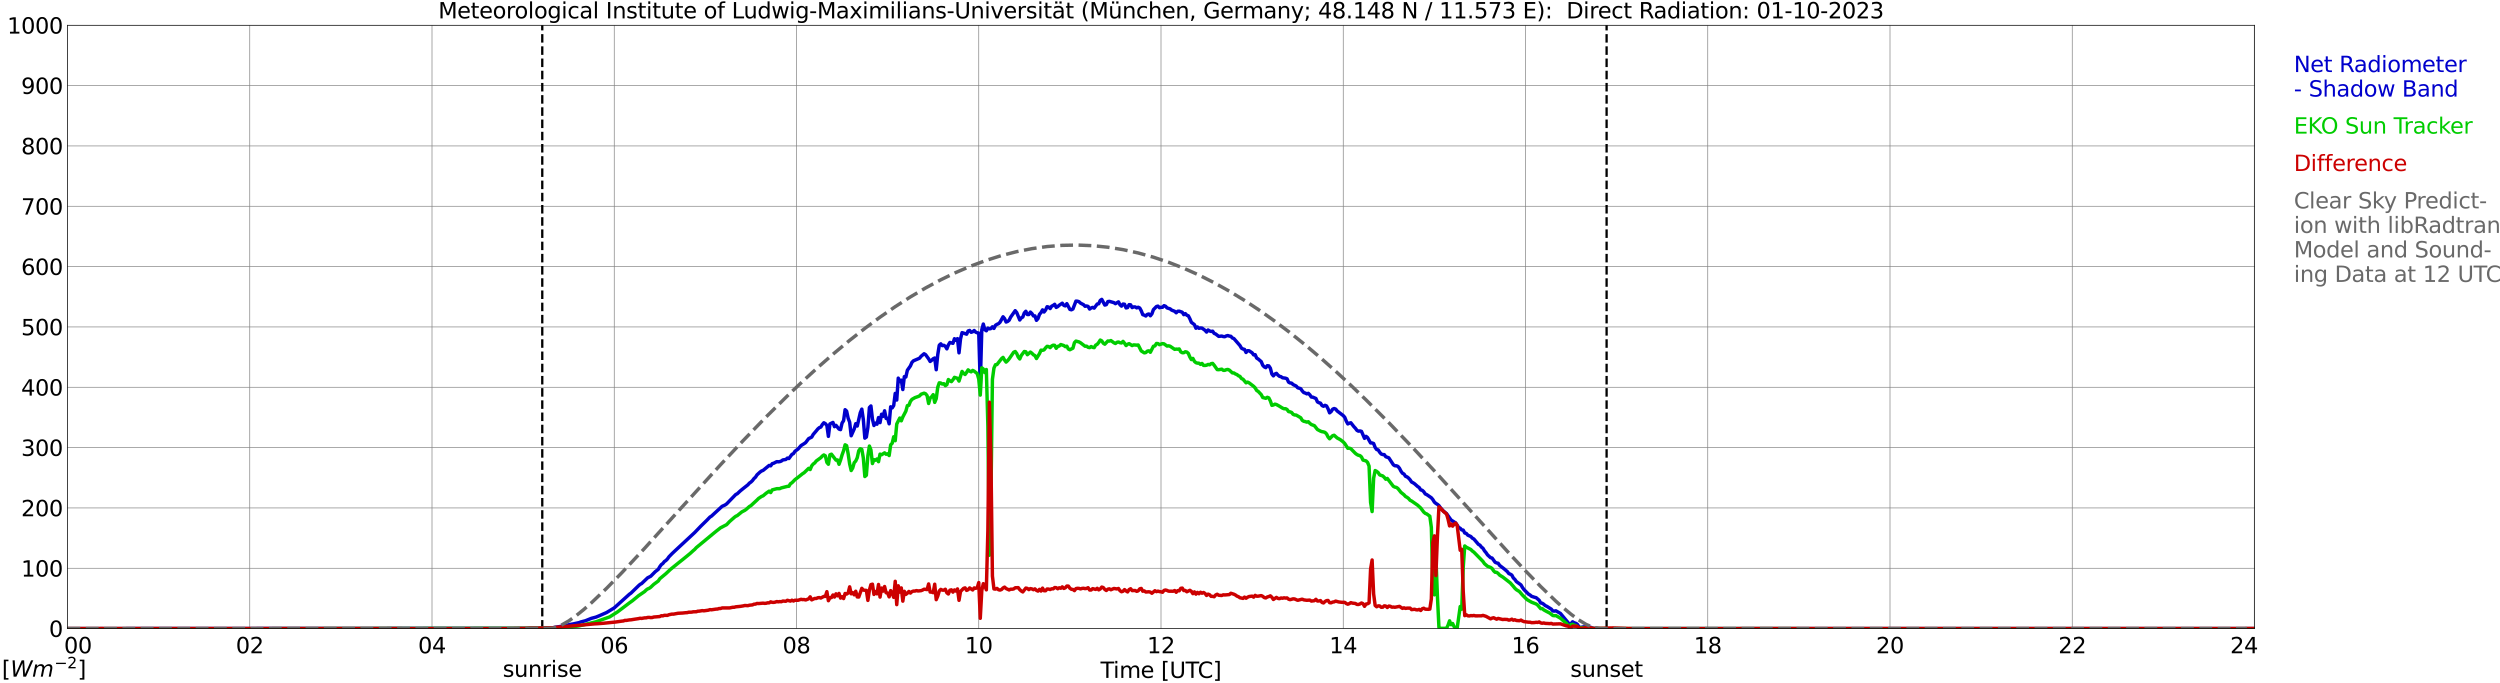 <?xml version="1.0" encoding="utf-8" standalone="no"?>
<!DOCTYPE svg PUBLIC "-//W3C//DTD SVG 1.1//EN"
  "http://www.w3.org/Graphics/SVG/1.1/DTD/svg11.dtd">
<svg xmlns:xlink="http://www.w3.org/1999/xlink" width="1085.4pt" height="296.64pt" viewBox="0 0 1085.4 296.64" xmlns="http://www.w3.org/2000/svg" version="1.1">
 <defs>
  <style type="text/css">*{stroke-linejoin: round; stroke-linecap: butt}</style>
 </defs>
 <g id="figure_1">
  <g id="patch_1">
   <path d="M 0 296.64 
L 1085.4 296.64 
L 1085.4 0 
L 0 0 
z
" style="fill: #ffffff"/>
  </g>
  <g id="axes_1">
   <g id="patch_2">
    <path d="M 29.306 272.909 
L 978.814 272.909 
L 978.814 10.976 
L 29.306 10.976 
z
" style="fill: #ffffff"/>
   </g>
   <g id="patch_3">
    <path d="M 978.814 272.909 
L 978.814 272.909 
L 978.814 10.976 
L 978.814 10.976 
z
" clip-path="url(#p5ddccb6866)" style="fill: #d3d3d3; opacity: 0.25; stroke: #d3d3d3; stroke-linejoin: miter"/>
   </g>
   <g id="matplotlib.axis_1">
    <g id="xtick_1">
     <g id="line2d_1">
      <path d="M 29.306 272.909 
L 29.306 10.976 
" clip-path="url(#p5ddccb6866)" style="fill: none; stroke: #808080; stroke-width: 0.3; stroke-linecap: square"/>
     </g>
     <g id="line2d_2"/>
     <g id="text_1">
      <!--    00 -->
      <g transform="translate(18.733 283.627) scale(0.095 -0.095)">
       <defs>
        <path id="DejaVuSans-20" transform="scale(0.016)"/>
        <path id="DejaVuSans-30" d="M 2034 4250 
Q 1547 4250 1301 3770 
Q 1056 3291 1056 2328 
Q 1056 1369 1301 889 
Q 1547 409 2034 409 
Q 2525 409 2770 889 
Q 3016 1369 3016 2328 
Q 3016 3291 2770 3770 
Q 2525 4250 2034 4250 
z
M 2034 4750 
Q 2819 4750 3233 4129 
Q 3647 3509 3647 2328 
Q 3647 1150 3233 529 
Q 2819 -91 2034 -91 
Q 1250 -91 836 529 
Q 422 1150 422 2328 
Q 422 3509 836 4129 
Q 1250 4750 2034 4750 
z
" transform="scale(0.016)"/>
       </defs>
       <use xlink:href="#DejaVuSans-20"/>
       <use xlink:href="#DejaVuSans-20" transform="translate(31.787 0)"/>
       <use xlink:href="#DejaVuSans-20" transform="translate(63.574 0)"/>
       <use xlink:href="#DejaVuSans-30" transform="translate(95.361 0)"/>
       <use xlink:href="#DejaVuSans-30" transform="translate(158.984 0)"/>
      </g>
     </g>
    </g>
    <g id="xtick_2">
     <g id="line2d_3">
      <path d="M 108.431 272.909 
L 108.431 10.976 
" clip-path="url(#p5ddccb6866)" style="fill: none; stroke: #808080; stroke-width: 0.3; stroke-linecap: square"/>
     </g>
     <g id="line2d_4"/>
     <g id="text_2">
      <!-- 02 -->
      <g transform="translate(102.387 283.627) scale(0.095 -0.095)">
       <defs>
        <path id="DejaVuSans-32" d="M 1228 531 
L 3431 531 
L 3431 0 
L 469 0 
L 469 531 
Q 828 903 1448 1529 
Q 2069 2156 2228 2338 
Q 2531 2678 2651 2914 
Q 2772 3150 2772 3378 
Q 2772 3750 2511 3984 
Q 2250 4219 1831 4219 
Q 1534 4219 1204 4116 
Q 875 4013 500 3803 
L 500 4441 
Q 881 4594 1212 4672 
Q 1544 4750 1819 4750 
Q 2544 4750 2975 4387 
Q 3406 4025 3406 3419 
Q 3406 3131 3298 2873 
Q 3191 2616 2906 2266 
Q 2828 2175 2409 1742 
Q 1991 1309 1228 531 
z
" transform="scale(0.016)"/>
       </defs>
       <use xlink:href="#DejaVuSans-30"/>
       <use xlink:href="#DejaVuSans-32" transform="translate(63.623 0)"/>
      </g>
     </g>
    </g>
    <g id="xtick_3">
     <g id="line2d_5">
      <path d="M 187.557 272.909 
L 187.557 10.976 
" clip-path="url(#p5ddccb6866)" style="fill: none; stroke: #808080; stroke-width: 0.3; stroke-linecap: square"/>
     </g>
     <g id="line2d_6"/>
     <g id="text_3">
      <!-- 04 -->
      <g transform="translate(181.513 283.627) scale(0.095 -0.095)">
       <defs>
        <path id="DejaVuSans-34" d="M 2419 4116 
L 825 1625 
L 2419 1625 
L 2419 4116 
z
M 2253 4666 
L 3047 4666 
L 3047 1625 
L 3713 1625 
L 3713 1100 
L 3047 1100 
L 3047 0 
L 2419 0 
L 2419 1100 
L 313 1100 
L 313 1709 
L 2253 4666 
z
" transform="scale(0.016)"/>
       </defs>
       <use xlink:href="#DejaVuSans-30"/>
       <use xlink:href="#DejaVuSans-34" transform="translate(63.623 0)"/>
      </g>
     </g>
    </g>
    <g id="xtick_4">
     <g id="line2d_7">
      <path d="M 266.683 272.909 
L 266.683 10.976 
" clip-path="url(#p5ddccb6866)" style="fill: none; stroke: #808080; stroke-width: 0.3; stroke-linecap: square"/>
     </g>
     <g id="line2d_8"/>
     <g id="text_4">
      <!-- 06 -->
      <g transform="translate(260.638 283.627) scale(0.095 -0.095)">
       <defs>
        <path id="DejaVuSans-36" d="M 2113 2584 
Q 1688 2584 1439 2293 
Q 1191 2003 1191 1497 
Q 1191 994 1439 701 
Q 1688 409 2113 409 
Q 2538 409 2786 701 
Q 3034 994 3034 1497 
Q 3034 2003 2786 2293 
Q 2538 2584 2113 2584 
z
M 3366 4563 
L 3366 3988 
Q 3128 4100 2886 4159 
Q 2644 4219 2406 4219 
Q 1781 4219 1451 3797 
Q 1122 3375 1075 2522 
Q 1259 2794 1537 2939 
Q 1816 3084 2150 3084 
Q 2853 3084 3261 2657 
Q 3669 2231 3669 1497 
Q 3669 778 3244 343 
Q 2819 -91 2113 -91 
Q 1303 -91 875 529 
Q 447 1150 447 2328 
Q 447 3434 972 4092 
Q 1497 4750 2381 4750 
Q 2619 4750 2861 4703 
Q 3103 4656 3366 4563 
z
" transform="scale(0.016)"/>
       </defs>
       <use xlink:href="#DejaVuSans-30"/>
       <use xlink:href="#DejaVuSans-36" transform="translate(63.623 0)"/>
      </g>
     </g>
    </g>
    <g id="xtick_5">
     <g id="line2d_9">
      <path d="M 345.808 272.909 
L 345.808 10.976 
" clip-path="url(#p5ddccb6866)" style="fill: none; stroke: #808080; stroke-width: 0.3; stroke-linecap: square"/>
     </g>
     <g id="line2d_10"/>
     <g id="text_5">
      <!-- 08 -->
      <g transform="translate(339.764 283.627) scale(0.095 -0.095)">
       <defs>
        <path id="DejaVuSans-38" d="M 2034 2216 
Q 1584 2216 1326 1975 
Q 1069 1734 1069 1313 
Q 1069 891 1326 650 
Q 1584 409 2034 409 
Q 2484 409 2743 651 
Q 3003 894 3003 1313 
Q 3003 1734 2745 1975 
Q 2488 2216 2034 2216 
z
M 1403 2484 
Q 997 2584 770 2862 
Q 544 3141 544 3541 
Q 544 4100 942 4425 
Q 1341 4750 2034 4750 
Q 2731 4750 3128 4425 
Q 3525 4100 3525 3541 
Q 3525 3141 3298 2862 
Q 3072 2584 2669 2484 
Q 3125 2378 3379 2068 
Q 3634 1759 3634 1313 
Q 3634 634 3220 271 
Q 2806 -91 2034 -91 
Q 1263 -91 848 271 
Q 434 634 434 1313 
Q 434 1759 690 2068 
Q 947 2378 1403 2484 
z
M 1172 3481 
Q 1172 3119 1398 2916 
Q 1625 2713 2034 2713 
Q 2441 2713 2670 2916 
Q 2900 3119 2900 3481 
Q 2900 3844 2670 4047 
Q 2441 4250 2034 4250 
Q 1625 4250 1398 4047 
Q 1172 3844 1172 3481 
z
" transform="scale(0.016)"/>
       </defs>
       <use xlink:href="#DejaVuSans-30"/>
       <use xlink:href="#DejaVuSans-38" transform="translate(63.623 0)"/>
      </g>
     </g>
    </g>
    <g id="xtick_6">
     <g id="line2d_11">
      <path d="M 424.934 272.909 
L 424.934 10.976 
" clip-path="url(#p5ddccb6866)" style="fill: none; stroke: #808080; stroke-width: 0.3; stroke-linecap: square"/>
     </g>
     <g id="line2d_12"/>
     <g id="text_6">
      <!-- 10 -->
      <g transform="translate(418.89 283.627) scale(0.095 -0.095)">
       <defs>
        <path id="DejaVuSans-31" d="M 794 531 
L 1825 531 
L 1825 4091 
L 703 3866 
L 703 4441 
L 1819 4666 
L 2450 4666 
L 2450 531 
L 3481 531 
L 3481 0 
L 794 0 
L 794 531 
z
" transform="scale(0.016)"/>
       </defs>
       <use xlink:href="#DejaVuSans-31"/>
       <use xlink:href="#DejaVuSans-30" transform="translate(63.623 0)"/>
      </g>
     </g>
    </g>
    <g id="xtick_7">
     <g id="line2d_13">
      <path d="M 504.06 272.909 
L 504.06 10.976 
" clip-path="url(#p5ddccb6866)" style="fill: none; stroke: #808080; stroke-width: 0.3; stroke-linecap: square"/>
     </g>
     <g id="line2d_14"/>
     <g id="text_7">
      <!-- 12 -->
      <g transform="translate(498.015 283.627) scale(0.095 -0.095)">
       <use xlink:href="#DejaVuSans-31"/>
       <use xlink:href="#DejaVuSans-32" transform="translate(63.623 0)"/>
      </g>
     </g>
    </g>
    <g id="xtick_8">
     <g id="line2d_15">
      <path d="M 583.185 272.909 
L 583.185 10.976 
" clip-path="url(#p5ddccb6866)" style="fill: none; stroke: #808080; stroke-width: 0.3; stroke-linecap: square"/>
     </g>
     <g id="line2d_16"/>
     <g id="text_8">
      <!-- 14 -->
      <g transform="translate(577.141 283.627) scale(0.095 -0.095)">
       <use xlink:href="#DejaVuSans-31"/>
       <use xlink:href="#DejaVuSans-34" transform="translate(63.623 0)"/>
      </g>
     </g>
    </g>
    <g id="xtick_9">
     <g id="line2d_17">
      <path d="M 662.311 272.909 
L 662.311 10.976 
" clip-path="url(#p5ddccb6866)" style="fill: none; stroke: #808080; stroke-width: 0.3; stroke-linecap: square"/>
     </g>
     <g id="line2d_18"/>
     <g id="text_9">
      <!-- 16 -->
      <g transform="translate(656.267 283.627) scale(0.095 -0.095)">
       <use xlink:href="#DejaVuSans-31"/>
       <use xlink:href="#DejaVuSans-36" transform="translate(63.623 0)"/>
      </g>
     </g>
    </g>
    <g id="xtick_10">
     <g id="line2d_19">
      <path d="M 741.437 272.909 
L 741.437 10.976 
" clip-path="url(#p5ddccb6866)" style="fill: none; stroke: #808080; stroke-width: 0.3; stroke-linecap: square"/>
     </g>
     <g id="line2d_20"/>
     <g id="text_10">
      <!-- 18 -->
      <g transform="translate(735.392 283.627) scale(0.095 -0.095)">
       <use xlink:href="#DejaVuSans-31"/>
       <use xlink:href="#DejaVuSans-38" transform="translate(63.623 0)"/>
      </g>
     </g>
    </g>
    <g id="xtick_11">
     <g id="line2d_21">
      <path d="M 820.562 272.909 
L 820.562 10.976 
" clip-path="url(#p5ddccb6866)" style="fill: none; stroke: #808080; stroke-width: 0.3; stroke-linecap: square"/>
     </g>
     <g id="line2d_22"/>
     <g id="text_11">
      <!-- 20 -->
      <g transform="translate(814.518 283.627) scale(0.095 -0.095)">
       <use xlink:href="#DejaVuSans-32"/>
       <use xlink:href="#DejaVuSans-30" transform="translate(63.623 0)"/>
      </g>
     </g>
    </g>
    <g id="xtick_12">
     <g id="line2d_23">
      <path d="M 899.688 272.909 
L 899.688 10.976 
" clip-path="url(#p5ddccb6866)" style="fill: none; stroke: #808080; stroke-width: 0.3; stroke-linecap: square"/>
     </g>
     <g id="line2d_24"/>
     <g id="text_12">
      <!-- 22 -->
      <g transform="translate(893.644 283.627) scale(0.095 -0.095)">
       <use xlink:href="#DejaVuSans-32"/>
       <use xlink:href="#DejaVuSans-32" transform="translate(63.623 0)"/>
      </g>
     </g>
    </g>
    <g id="xtick_13">
     <g id="line2d_25">
      <path d="M 978.814 272.909 
L 978.814 10.976 
" clip-path="url(#p5ddccb6866)" style="fill: none; stroke: #808080; stroke-width: 0.3; stroke-linecap: square"/>
     </g>
     <g id="line2d_26"/>
     <g id="text_13">
      <!-- 24    -->
      <g transform="translate(968.241 283.627) scale(0.095 -0.095)">
       <use xlink:href="#DejaVuSans-32"/>
       <use xlink:href="#DejaVuSans-34" transform="translate(63.623 0)"/>
       <use xlink:href="#DejaVuSans-20" transform="translate(127.246 0)"/>
       <use xlink:href="#DejaVuSans-20" transform="translate(159.033 0)"/>
       <use xlink:href="#DejaVuSans-20" transform="translate(190.82 0)"/>
      </g>
     </g>
    </g>
    <g id="text_14">
     <!-- Time [UTC] -->
     <g transform="translate(477.806 294.322) scale(0.095 -0.095)">
      <defs>
       <path id="DejaVuSans-54" d="M -19 4666 
L 3928 4666 
L 3928 4134 
L 2272 4134 
L 2272 0 
L 1638 0 
L 1638 4134 
L -19 4134 
L -19 4666 
z
" transform="scale(0.016)"/>
       <path id="DejaVuSans-69" d="M 603 3500 
L 1178 3500 
L 1178 0 
L 603 0 
L 603 3500 
z
M 603 4863 
L 1178 4863 
L 1178 4134 
L 603 4134 
L 603 4863 
z
" transform="scale(0.016)"/>
       <path id="DejaVuSans-6d" d="M 3328 2828 
Q 3544 3216 3844 3400 
Q 4144 3584 4550 3584 
Q 5097 3584 5394 3201 
Q 5691 2819 5691 2113 
L 5691 0 
L 5113 0 
L 5113 2094 
Q 5113 2597 4934 2840 
Q 4756 3084 4391 3084 
Q 3944 3084 3684 2787 
Q 3425 2491 3425 1978 
L 3425 0 
L 2847 0 
L 2847 2094 
Q 2847 2600 2669 2842 
Q 2491 3084 2119 3084 
Q 1678 3084 1418 2786 
Q 1159 2488 1159 1978 
L 1159 0 
L 581 0 
L 581 3500 
L 1159 3500 
L 1159 2956 
Q 1356 3278 1631 3431 
Q 1906 3584 2284 3584 
Q 2666 3584 2933 3390 
Q 3200 3197 3328 2828 
z
" transform="scale(0.016)"/>
       <path id="DejaVuSans-65" d="M 3597 1894 
L 3597 1613 
L 953 1613 
Q 991 1019 1311 708 
Q 1631 397 2203 397 
Q 2534 397 2845 478 
Q 3156 559 3463 722 
L 3463 178 
Q 3153 47 2828 -22 
Q 2503 -91 2169 -91 
Q 1331 -91 842 396 
Q 353 884 353 1716 
Q 353 2575 817 3079 
Q 1281 3584 2069 3584 
Q 2775 3584 3186 3129 
Q 3597 2675 3597 1894 
z
M 3022 2063 
Q 3016 2534 2758 2815 
Q 2500 3097 2075 3097 
Q 1594 3097 1305 2825 
Q 1016 2553 972 2059 
L 3022 2063 
z
" transform="scale(0.016)"/>
       <path id="DejaVuSans-5b" d="M 550 4863 
L 1875 4863 
L 1875 4416 
L 1125 4416 
L 1125 -397 
L 1875 -397 
L 1875 -844 
L 550 -844 
L 550 4863 
z
" transform="scale(0.016)"/>
       <path id="DejaVuSans-55" d="M 556 4666 
L 1191 4666 
L 1191 1831 
Q 1191 1081 1462 751 
Q 1734 422 2344 422 
Q 2950 422 3222 751 
Q 3494 1081 3494 1831 
L 3494 4666 
L 4128 4666 
L 4128 1753 
Q 4128 841 3676 375 
Q 3225 -91 2344 -91 
Q 1459 -91 1007 375 
Q 556 841 556 1753 
L 556 4666 
z
" transform="scale(0.016)"/>
       <path id="DejaVuSans-43" d="M 4122 4306 
L 4122 3641 
Q 3803 3938 3442 4084 
Q 3081 4231 2675 4231 
Q 1875 4231 1450 3742 
Q 1025 3253 1025 2328 
Q 1025 1406 1450 917 
Q 1875 428 2675 428 
Q 3081 428 3442 575 
Q 3803 722 4122 1019 
L 4122 359 
Q 3791 134 3420 21 
Q 3050 -91 2638 -91 
Q 1578 -91 968 557 
Q 359 1206 359 2328 
Q 359 3453 968 4101 
Q 1578 4750 2638 4750 
Q 3056 4750 3426 4639 
Q 3797 4528 4122 4306 
z
" transform="scale(0.016)"/>
       <path id="DejaVuSans-5d" d="M 1947 4863 
L 1947 -844 
L 622 -844 
L 622 -397 
L 1369 -397 
L 1369 4416 
L 622 4416 
L 622 4863 
L 1947 4863 
z
" transform="scale(0.016)"/>
      </defs>
      <use xlink:href="#DejaVuSans-54"/>
      <use xlink:href="#DejaVuSans-69" transform="translate(57.959 0)"/>
      <use xlink:href="#DejaVuSans-6d" transform="translate(85.742 0)"/>
      <use xlink:href="#DejaVuSans-65" transform="translate(183.154 0)"/>
      <use xlink:href="#DejaVuSans-20" transform="translate(244.678 0)"/>
      <use xlink:href="#DejaVuSans-5b" transform="translate(276.465 0)"/>
      <use xlink:href="#DejaVuSans-55" transform="translate(315.479 0)"/>
      <use xlink:href="#DejaVuSans-54" transform="translate(388.672 0)"/>
      <use xlink:href="#DejaVuSans-43" transform="translate(443.881 0)"/>
      <use xlink:href="#DejaVuSans-5d" transform="translate(513.705 0)"/>
     </g>
    </g>
   </g>
   <g id="matplotlib.axis_2">
    <g id="ytick_1">
     <g id="line2d_27">
      <path d="M 29.306 272.909 
L 978.814 272.909 
" clip-path="url(#p5ddccb6866)" style="fill: none; stroke: #808080; stroke-width: 0.3; stroke-linecap: square"/>
     </g>
     <g id="line2d_28"/>
     <g id="text_15">
      <!-- 0 -->
      <g transform="translate(21.261 276.518) scale(0.095 -0.095)">
       <use xlink:href="#DejaVuSans-30"/>
      </g>
     </g>
    </g>
    <g id="ytick_2">
     <g id="line2d_29">
      <path d="M 29.306 246.715 
L 978.814 246.715 
" clip-path="url(#p5ddccb6866)" style="fill: none; stroke: #808080; stroke-width: 0.3; stroke-linecap: square"/>
     </g>
     <g id="line2d_30"/>
     <g id="text_16">
      <!-- 100 -->
      <g transform="translate(9.173 250.325) scale(0.095 -0.095)">
       <use xlink:href="#DejaVuSans-31"/>
       <use xlink:href="#DejaVuSans-30" transform="translate(63.623 0)"/>
       <use xlink:href="#DejaVuSans-30" transform="translate(127.246 0)"/>
      </g>
     </g>
    </g>
    <g id="ytick_3">
     <g id="line2d_31">
      <path d="M 29.306 220.522 
L 978.814 220.522 
" clip-path="url(#p5ddccb6866)" style="fill: none; stroke: #808080; stroke-width: 0.3; stroke-linecap: square"/>
     </g>
     <g id="line2d_32"/>
     <g id="text_17">
      <!-- 200 -->
      <g transform="translate(9.173 224.131) scale(0.095 -0.095)">
       <use xlink:href="#DejaVuSans-32"/>
       <use xlink:href="#DejaVuSans-30" transform="translate(63.623 0)"/>
       <use xlink:href="#DejaVuSans-30" transform="translate(127.246 0)"/>
      </g>
     </g>
    </g>
    <g id="ytick_4">
     <g id="line2d_33">
      <path d="M 29.306 194.329 
L 978.814 194.329 
" clip-path="url(#p5ddccb6866)" style="fill: none; stroke: #808080; stroke-width: 0.3; stroke-linecap: square"/>
     </g>
     <g id="line2d_34"/>
     <g id="text_18">
      <!-- 300 -->
      <g transform="translate(9.173 197.938) scale(0.095 -0.095)">
       <defs>
        <path id="DejaVuSans-33" d="M 2597 2516 
Q 3050 2419 3304 2112 
Q 3559 1806 3559 1356 
Q 3559 666 3084 287 
Q 2609 -91 1734 -91 
Q 1441 -91 1130 -33 
Q 819 25 488 141 
L 488 750 
Q 750 597 1062 519 
Q 1375 441 1716 441 
Q 2309 441 2620 675 
Q 2931 909 2931 1356 
Q 2931 1769 2642 2001 
Q 2353 2234 1838 2234 
L 1294 2234 
L 1294 2753 
L 1863 2753 
Q 2328 2753 2575 2939 
Q 2822 3125 2822 3475 
Q 2822 3834 2567 4026 
Q 2313 4219 1838 4219 
Q 1578 4219 1281 4162 
Q 984 4106 628 3988 
L 628 4550 
Q 988 4650 1302 4700 
Q 1616 4750 1894 4750 
Q 2613 4750 3031 4423 
Q 3450 4097 3450 3541 
Q 3450 3153 3228 2886 
Q 3006 2619 2597 2516 
z
" transform="scale(0.016)"/>
       </defs>
       <use xlink:href="#DejaVuSans-33"/>
       <use xlink:href="#DejaVuSans-30" transform="translate(63.623 0)"/>
       <use xlink:href="#DejaVuSans-30" transform="translate(127.246 0)"/>
      </g>
     </g>
    </g>
    <g id="ytick_5">
     <g id="line2d_35">
      <path d="M 29.306 168.136 
L 978.814 168.136 
" clip-path="url(#p5ddccb6866)" style="fill: none; stroke: #808080; stroke-width: 0.3; stroke-linecap: square"/>
     </g>
     <g id="line2d_36"/>
     <g id="text_19">
      <!-- 400 -->
      <g transform="translate(9.173 171.745) scale(0.095 -0.095)">
       <use xlink:href="#DejaVuSans-34"/>
       <use xlink:href="#DejaVuSans-30" transform="translate(63.623 0)"/>
       <use xlink:href="#DejaVuSans-30" transform="translate(127.246 0)"/>
      </g>
     </g>
    </g>
    <g id="ytick_6">
     <g id="line2d_37">
      <path d="M 29.306 141.942 
L 978.814 141.942 
" clip-path="url(#p5ddccb6866)" style="fill: none; stroke: #808080; stroke-width: 0.3; stroke-linecap: square"/>
     </g>
     <g id="line2d_38"/>
     <g id="text_20">
      <!-- 500 -->
      <g transform="translate(9.173 145.551) scale(0.095 -0.095)">
       <defs>
        <path id="DejaVuSans-35" d="M 691 4666 
L 3169 4666 
L 3169 4134 
L 1269 4134 
L 1269 2991 
Q 1406 3038 1543 3061 
Q 1681 3084 1819 3084 
Q 2600 3084 3056 2656 
Q 3513 2228 3513 1497 
Q 3513 744 3044 326 
Q 2575 -91 1722 -91 
Q 1428 -91 1123 -41 
Q 819 9 494 109 
L 494 744 
Q 775 591 1075 516 
Q 1375 441 1709 441 
Q 2250 441 2565 725 
Q 2881 1009 2881 1497 
Q 2881 1984 2565 2268 
Q 2250 2553 1709 2553 
Q 1456 2553 1204 2497 
Q 953 2441 691 2322 
L 691 4666 
z
" transform="scale(0.016)"/>
       </defs>
       <use xlink:href="#DejaVuSans-35"/>
       <use xlink:href="#DejaVuSans-30" transform="translate(63.623 0)"/>
       <use xlink:href="#DejaVuSans-30" transform="translate(127.246 0)"/>
      </g>
     </g>
    </g>
    <g id="ytick_7">
     <g id="line2d_39">
      <path d="M 29.306 115.749 
L 978.814 115.749 
" clip-path="url(#p5ddccb6866)" style="fill: none; stroke: #808080; stroke-width: 0.3; stroke-linecap: square"/>
     </g>
     <g id="line2d_40"/>
     <g id="text_21">
      <!-- 600 -->
      <g transform="translate(9.173 119.358) scale(0.095 -0.095)">
       <use xlink:href="#DejaVuSans-36"/>
       <use xlink:href="#DejaVuSans-30" transform="translate(63.623 0)"/>
       <use xlink:href="#DejaVuSans-30" transform="translate(127.246 0)"/>
      </g>
     </g>
    </g>
    <g id="ytick_8">
     <g id="line2d_41">
      <path d="M 29.306 89.556 
L 978.814 89.556 
" clip-path="url(#p5ddccb6866)" style="fill: none; stroke: #808080; stroke-width: 0.3; stroke-linecap: square"/>
     </g>
     <g id="line2d_42"/>
     <g id="text_22">
      <!-- 700 -->
      <g transform="translate(9.173 93.165) scale(0.095 -0.095)">
       <defs>
        <path id="DejaVuSans-37" d="M 525 4666 
L 3525 4666 
L 3525 4397 
L 1831 0 
L 1172 0 
L 2766 4134 
L 525 4134 
L 525 4666 
z
" transform="scale(0.016)"/>
       </defs>
       <use xlink:href="#DejaVuSans-37"/>
       <use xlink:href="#DejaVuSans-30" transform="translate(63.623 0)"/>
       <use xlink:href="#DejaVuSans-30" transform="translate(127.246 0)"/>
      </g>
     </g>
    </g>
    <g id="ytick_9">
     <g id="line2d_43">
      <path d="M 29.306 63.362 
L 978.814 63.362 
" clip-path="url(#p5ddccb6866)" style="fill: none; stroke: #808080; stroke-width: 0.3; stroke-linecap: square"/>
     </g>
     <g id="line2d_44"/>
     <g id="text_23">
      <!-- 800 -->
      <g transform="translate(9.173 66.972) scale(0.095 -0.095)">
       <use xlink:href="#DejaVuSans-38"/>
       <use xlink:href="#DejaVuSans-30" transform="translate(63.623 0)"/>
       <use xlink:href="#DejaVuSans-30" transform="translate(127.246 0)"/>
      </g>
     </g>
    </g>
    <g id="ytick_10">
     <g id="line2d_45">
      <path d="M 29.306 37.169 
L 978.814 37.169 
" clip-path="url(#p5ddccb6866)" style="fill: none; stroke: #808080; stroke-width: 0.3; stroke-linecap: square"/>
     </g>
     <g id="line2d_46"/>
     <g id="text_24">
      <!-- 900 -->
      <g transform="translate(9.173 40.778) scale(0.095 -0.095)">
       <defs>
        <path id="DejaVuSans-39" d="M 703 97 
L 703 672 
Q 941 559 1184 500 
Q 1428 441 1663 441 
Q 2288 441 2617 861 
Q 2947 1281 2994 2138 
Q 2813 1869 2534 1725 
Q 2256 1581 1919 1581 
Q 1219 1581 811 2004 
Q 403 2428 403 3163 
Q 403 3881 828 4315 
Q 1253 4750 1959 4750 
Q 2769 4750 3195 4129 
Q 3622 3509 3622 2328 
Q 3622 1225 3098 567 
Q 2575 -91 1691 -91 
Q 1453 -91 1209 -44 
Q 966 3 703 97 
z
M 1959 2075 
Q 2384 2075 2632 2365 
Q 2881 2656 2881 3163 
Q 2881 3666 2632 3958 
Q 2384 4250 1959 4250 
Q 1534 4250 1286 3958 
Q 1038 3666 1038 3163 
Q 1038 2656 1286 2365 
Q 1534 2075 1959 2075 
z
" transform="scale(0.016)"/>
       </defs>
       <use xlink:href="#DejaVuSans-39"/>
       <use xlink:href="#DejaVuSans-30" transform="translate(63.623 0)"/>
       <use xlink:href="#DejaVuSans-30" transform="translate(127.246 0)"/>
      </g>
     </g>
    </g>
    <g id="ytick_11">
     <g id="line2d_47">
      <path d="M 29.306 10.976 
L 978.814 10.976 
" clip-path="url(#p5ddccb6866)" style="fill: none; stroke: #808080; stroke-width: 0.3; stroke-linecap: square"/>
     </g>
     <g id="line2d_48"/>
     <g id="text_25">
      <!-- 1000 -->
      <g transform="translate(3.128 14.585) scale(0.095 -0.095)">
       <use xlink:href="#DejaVuSans-31"/>
       <use xlink:href="#DejaVuSans-30" transform="translate(63.623 0)"/>
       <use xlink:href="#DejaVuSans-30" transform="translate(127.246 0)"/>
       <use xlink:href="#DejaVuSans-30" transform="translate(190.869 0)"/>
      </g>
     </g>
    </g>
   </g>
   <g id="line2d_49">
    <path d="M 235.428 272.909 
L 235.428 10.976 
" clip-path="url(#p5ddccb6866)" style="fill: none; stroke-dasharray: 3.7,1.6; stroke-dashoffset: 0; stroke: #000000"/>
   </g>
   <g id="line2d_50">
    <path d="M 697.522 272.909 
L 697.522 10.976 
" clip-path="url(#p5ddccb6866)" style="fill: none; stroke-dasharray: 3.7,1.6; stroke-dashoffset: 0; stroke: #000000"/>
   </g>
   <g id="line2d_51">
    <path d="M 29.306 272.909 
L 228.439 272.807 
L 229.757 272.746 
L 233.714 272.731 
L 234.373 272.66 
L 235.692 272.712 
L 238.329 272.626 
L 238.989 272.534 
L 239.648 272.597 
L 240.967 272.369 
L 244.264 271.817 
L 244.923 271.623 
L 245.583 271.57 
L 247.561 271.104 
L 248.88 270.876 
L 251.517 270.295 
L 252.176 270.02 
L 254.155 269.509 
L 256.792 268.443 
L 258.111 268.097 
L 258.77 267.914 
L 260.089 267.374 
L 263.386 265.923 
L 266.683 263.919 
L 273.277 257.973 
L 273.936 257.507 
L 277.233 254.301 
L 277.892 253.714 
L 278.552 253.369 
L 281.189 250.854 
L 282.508 250.194 
L 284.486 248.198 
L 285.805 247.171 
L 286.464 246.027 
L 287.124 245.133 
L 287.783 244.646 
L 288.442 243.805 
L 289.102 243.36 
L 289.761 242.7 
L 290.42 241.757 
L 291.739 240.4 
L 293.058 239.153 
L 301.63 231.185 
L 304.267 228.438 
L 306.905 225.86 
L 308.224 224.493 
L 308.883 224.087 
L 313.499 219.836 
L 314.818 219.228 
L 315.477 218.77 
L 319.433 214.694 
L 320.093 214.359 
L 321.411 213.123 
L 322.73 212.049 
L 324.708 210.488 
L 325.368 209.746 
L 326.027 209.293 
L 326.686 208.654 
L 327.346 207.771 
L 328.005 207.174 
L 328.665 206.16 
L 329.983 204.95 
L 330.643 204.484 
L 331.302 204.219 
L 332.621 203.146 
L 333.94 202.069 
L 334.599 202.239 
L 335.258 201.304 
L 335.918 201.123 
L 337.236 200.432 
L 337.896 200.5 
L 338.555 200.419 
L 339.215 200.175 
L 339.874 199.688 
L 341.193 199.481 
L 341.852 198.876 
L 342.512 199.067 
L 343.83 197.273 
L 344.49 196.948 
L 345.149 195.924 
L 346.468 194.96 
L 347.787 193.449 
L 349.105 192.626 
L 349.765 192.163 
L 351.083 190.429 
L 352.402 189.79 
L 353.062 188.613 
L 354.38 187.081 
L 355.04 186.261 
L 355.699 185.682 
L 356.359 185.439 
L 357.018 184.333 
L 357.677 183.553 
L 358.337 183.928 
L 358.996 184.729 
L 359.655 189.446 
L 360.315 184.058 
L 361.634 183.409 
L 362.293 185.242 
L 362.952 184.674 
L 364.271 186.303 
L 364.93 186.526 
L 365.59 183.666 
L 366.249 182.649 
L 366.909 177.877 
L 367.568 178.485 
L 368.227 181.554 
L 368.887 183.299 
L 369.546 189.184 
L 370.865 186.225 
L 371.524 183.943 
L 372.184 184.965 
L 373.502 179.197 
L 374.162 177.633 
L 374.821 182.112 
L 375.481 190.23 
L 376.14 189.742 
L 376.799 185.575 
L 377.459 176.944 
L 378.118 176.255 
L 378.777 181.971 
L 379.437 184.737 
L 380.096 183.702 
L 380.756 184.179 
L 381.415 181.295 
L 382.074 183.482 
L 382.734 179.844 
L 383.393 180.776 
L 384.053 178.348 
L 384.712 181.662 
L 385.371 181.583 
L 386.031 183.996 
L 386.69 176.622 
L 387.349 177.088 
L 388.009 176.064 
L 388.668 170.807 
L 389.328 173.686 
L 389.987 164.173 
L 390.646 165.673 
L 391.306 165.047 
L 391.965 169.12 
L 392.624 163.52 
L 393.284 163.672 
L 393.943 160.757 
L 395.262 158.874 
L 395.921 157.347 
L 396.581 156.655 
L 399.218 155.526 
L 399.878 154.704 
L 401.196 153.59 
L 401.856 153.981 
L 403.175 155.796 
L 403.834 156.93 
L 404.493 156.414 
L 405.153 155.754 
L 405.812 155.429 
L 406.471 160.516 
L 407.131 154.009 
L 407.79 149.876 
L 408.45 149.279 
L 409.109 150.049 
L 409.768 149.915 
L 410.428 150.353 
L 411.087 151.456 
L 411.746 149.753 
L 412.406 148.679 
L 413.725 149.054 
L 414.384 147.058 
L 415.043 147.775 
L 415.703 147.026 
L 416.362 153.182 
L 417.022 147.126 
L 417.681 144.428 
L 418.34 144.611 
L 419.659 145.093 
L 420.318 143.697 
L 420.978 143.472 
L 421.637 144.263 
L 422.297 144.046 
L 422.956 143.498 
L 423.615 144.208 
L 424.275 144.48 
L 424.934 144.611 
L 425.593 167.072 
L 426.253 143.184 
L 426.912 140.69 
L 427.572 143.142 
L 428.231 143.608 
L 428.89 142.466 
L 429.55 142.783 
L 430.209 142.663 
L 430.869 141.892 
L 431.528 142.584 
L 432.187 141.23 
L 432.847 140.816 
L 433.506 140.544 
L 434.165 139.912 
L 435.484 137.537 
L 436.144 138.328 
L 436.803 139.81 
L 437.462 139.564 
L 438.122 139.032 
L 438.781 137.694 
L 440.759 134.891 
L 441.419 135.7 
L 442.737 138.922 
L 443.397 138.011 
L 444.056 137.636 
L 444.716 135.871 
L 445.375 135.14 
L 446.034 136.549 
L 446.694 136.552 
L 447.353 135.501 
L 448.012 136.138 
L 448.672 137.162 
L 449.331 137.154 
L 449.991 139.071 
L 450.65 138.32 
L 451.309 136.476 
L 451.969 135.716 
L 452.628 134.532 
L 453.287 135.454 
L 453.947 134.603 
L 454.606 133.175 
L 455.266 133.317 
L 455.925 133.966 
L 456.584 132.945 
L 457.244 132.61 
L 457.903 132.115 
L 458.563 133.461 
L 459.222 133.107 
L 459.881 132.51 
L 461.2 131.64 
L 461.859 132.583 
L 462.519 132.806 
L 463.178 131.834 
L 464.497 134.315 
L 465.156 134.498 
L 465.816 134.152 
L 467.134 130.729 
L 467.794 130.768 
L 468.453 130.991 
L 469.113 131.599 
L 470.431 132.287 
L 471.091 132.979 
L 471.75 132.837 
L 472.409 133.042 
L 473.069 134.176 
L 473.728 133.697 
L 474.388 133.456 
L 475.047 133.778 
L 476.366 131.999 
L 477.025 131.876 
L 477.685 130.438 
L 478.344 129.982 
L 479.663 132.445 
L 480.322 132.253 
L 480.981 130.936 
L 481.641 130.836 
L 483.619 131.394 
L 484.278 131.839 
L 485.597 131.062 
L 486.256 132.327 
L 486.916 132.906 
L 487.575 132.004 
L 488.235 132.096 
L 488.894 133.683 
L 489.553 133.534 
L 490.213 132.259 
L 490.872 132.34 
L 491.532 133.537 
L 492.191 133.241 
L 492.85 133.251 
L 493.51 133.668 
L 494.169 133.393 
L 494.828 133.728 
L 495.488 134.936 
L 496.147 136.607 
L 496.807 136.829 
L 497.466 137.193 
L 498.125 136.494 
L 498.785 136.332 
L 499.444 137.094 
L 500.103 136.261 
L 500.763 134.438 
L 502.082 133.081 
L 502.741 132.908 
L 503.4 133.597 
L 504.06 133.408 
L 504.719 133.406 
L 505.379 132.709 
L 506.038 132.963 
L 506.697 133.691 
L 508.016 134.095 
L 508.675 134.634 
L 509.994 135.15 
L 510.654 135.789 
L 511.313 135.14 
L 511.972 135.101 
L 513.291 135.556 
L 513.95 136.609 
L 514.61 136.164 
L 515.269 136.863 
L 515.929 137.107 
L 516.588 138.372 
L 517.247 139.944 
L 518.566 140.944 
L 519.226 142.508 
L 519.885 141.95 
L 520.544 142.537 
L 521.204 142.406 
L 521.863 142.448 
L 523.182 143.406 
L 523.841 144.166 
L 524.501 143.268 
L 525.16 143.681 
L 525.819 143.901 
L 526.479 143.786 
L 527.138 144.748 
L 527.797 145.004 
L 529.116 146.039 
L 530.435 145.905 
L 531.094 146.12 
L 531.754 146.183 
L 532.413 145.848 
L 533.073 145.677 
L 533.732 145.918 
L 534.391 146.013 
L 535.051 146.751 
L 535.71 146.995 
L 538.348 150.033 
L 539.007 151.165 
L 539.666 151.529 
L 540.326 151.694 
L 540.985 153.03 
L 541.644 152.262 
L 542.304 152.294 
L 543.623 153.166 
L 544.282 154.078 
L 544.941 153.983 
L 545.601 155.482 
L 546.26 155.859 
L 547.579 157.001 
L 548.238 158.583 
L 548.898 159.285 
L 549.557 159.617 
L 550.216 158.766 
L 550.876 158.858 
L 551.535 159.851 
L 552.195 162.37 
L 552.854 163.182 
L 553.513 162.384 
L 554.173 162.101 
L 554.832 162.85 
L 555.491 163.379 
L 556.151 163.539 
L 556.81 164.015 
L 558.129 164.199 
L 558.788 164.471 
L 559.448 165.922 
L 560.107 166.273 
L 560.766 166.336 
L 561.426 166.975 
L 562.745 167.604 
L 563.404 168.353 
L 564.723 168.751 
L 565.382 169.723 
L 566.042 170.433 
L 566.701 170.655 
L 567.36 170.998 
L 568.02 170.768 
L 568.679 171.415 
L 569.338 172.376 
L 569.998 172.439 
L 571.317 173.008 
L 571.976 174.495 
L 572.635 174.841 
L 573.295 175.024 
L 573.954 176.056 
L 574.613 176.384 
L 575.273 175.978 
L 575.932 176.253 
L 576.592 177.502 
L 577.251 179.234 
L 577.91 178.705 
L 578.57 177.662 
L 579.229 177.371 
L 579.889 177.604 
L 580.548 178.424 
L 583.185 180.441 
L 583.845 181.193 
L 584.504 182.833 
L 585.164 184.048 
L 585.823 183.726 
L 586.482 183.553 
L 587.801 185.235 
L 588.46 185.934 
L 589.12 186.835 
L 589.779 187.202 
L 590.439 187.1 
L 591.098 187.283 
L 592.417 190.311 
L 593.076 189.449 
L 593.736 189.976 
L 595.054 192.307 
L 595.714 192.317 
L 596.373 192.571 
L 597.032 194.263 
L 597.692 195.167 
L 598.351 195.327 
L 599.011 196.361 
L 599.67 197.113 
L 600.329 197.344 
L 600.989 197.383 
L 601.648 198.287 
L 602.967 198.763 
L 604.945 201.791 
L 605.604 202.218 
L 606.264 202.226 
L 606.923 202.501 
L 607.582 203.282 
L 608.242 204.568 
L 608.901 205.471 
L 609.561 205.804 
L 610.22 206.807 
L 610.879 207.04 
L 611.539 207.567 
L 612.198 208.298 
L 612.858 209.283 
L 613.517 209.605 
L 614.176 210.053 
L 615.495 211.229 
L 616.154 211.664 
L 616.814 212.696 
L 617.473 212.868 
L 618.133 213.476 
L 618.792 214.451 
L 619.451 214.754 
L 621.429 216.114 
L 622.089 216.905 
L 622.748 217.997 
L 623.408 218.566 
L 624.067 218.961 
L 624.726 219.508 
L 625.386 220.462 
L 626.705 221.931 
L 628.023 222.997 
L 630.001 225.774 
L 631.98 227.018 
L 633.298 229.006 
L 633.958 229.341 
L 634.617 230.062 
L 635.276 230.153 
L 635.936 231.416 
L 636.595 231.581 
L 637.255 232.341 
L 638.573 232.93 
L 639.233 233.65 
L 639.892 234.014 
L 641.87 236.335 
L 642.53 236.691 
L 643.189 237.54 
L 643.848 238.048 
L 644.508 239.164 
L 645.167 239.924 
L 645.827 240.906 
L 647.145 242.124 
L 647.805 242.284 
L 649.123 244.112 
L 649.783 244.403 
L 650.442 244.547 
L 651.102 245.49 
L 653.08 247.011 
L 654.399 248.146 
L 655.058 249.007 
L 655.717 249.28 
L 656.377 249.686 
L 657.036 250.933 
L 657.695 251.561 
L 658.355 252.496 
L 660.333 253.934 
L 660.992 255.071 
L 661.652 255.972 
L 663.63 257.963 
L 664.289 258.327 
L 664.949 258.893 
L 666.267 259.33 
L 666.927 259.485 
L 668.246 260.619 
L 668.905 261.774 
L 669.564 261.897 
L 670.224 262.332 
L 670.883 262.934 
L 671.542 263.225 
L 673.521 264.464 
L 674.18 265.266 
L 674.839 265.308 
L 675.499 265.187 
L 677.477 266.324 
L 680.774 270.282 
L 681.433 271.327 
L 682.092 270.74 
L 682.752 269.97 
L 683.411 270.376 
L 684.071 270.58 
L 684.73 270.957 
L 685.389 271.908 
L 686.049 272.519 
L 687.368 272.178 
L 689.346 272.097 
L 690.664 272.38 
L 691.324 272.686 
L 691.983 272.82 
L 693.302 272.851 
L 694.621 273.045 
L 695.939 273.055 
L 697.918 273.11 
L 699.236 273.181 
L 700.555 273.192 
L 708.468 272.909 
L 978.154 272.909 
L 978.154 272.909 
" clip-path="url(#p5ddccb6866)" style="fill: none; stroke: #0000cc; stroke-width: 1.5; stroke-linecap: square"/>
   </g>
   <g id="line2d_52">
    <path d="M 28.646 272.943 
L 72.825 272.938 
L 88.65 272.935 
L 96.563 272.939 
L 105.794 272.941 
L 242.945 272.759 
L 247.561 272.288 
L 251.517 271.726 
L 258.77 269.947 
L 264.705 267.823 
L 268.002 265.739 
L 269.98 264.253 
L 273.277 261.749 
L 274.595 260.81 
L 277.233 258.631 
L 279.87 256.827 
L 280.53 256.168 
L 281.189 255.691 
L 281.849 255.429 
L 282.508 254.965 
L 283.827 253.711 
L 285.805 252.243 
L 286.464 251.255 
L 289.102 249.063 
L 291.08 247.206 
L 293.717 245.068 
L 295.036 244.007 
L 296.355 242.967 
L 298.333 241.358 
L 299.652 240.273 
L 300.971 239.066 
L 301.63 238.512 
L 302.289 237.776 
L 309.543 231.772 
L 310.861 230.692 
L 312.839 229.142 
L 315.477 227.782 
L 316.796 226.39 
L 318.774 224.649 
L 319.433 224.15 
L 320.093 223.851 
L 322.071 222.245 
L 323.39 221.558 
L 324.049 221.076 
L 325.368 219.898 
L 326.027 219.521 
L 328.665 217.085 
L 329.324 216.417 
L 330.643 215.53 
L 331.302 215.263 
L 332.621 214.144 
L 333.94 213.238 
L 334.599 213.851 
L 335.258 212.696 
L 337.236 212.171 
L 338.555 212.146 
L 339.215 211.827 
L 341.852 211.167 
L 342.512 211.121 
L 343.171 210.016 
L 343.83 209.597 
L 345.149 208.237 
L 346.468 207.247 
L 348.446 205.664 
L 349.105 205.249 
L 351.083 203.342 
L 351.743 203.857 
L 352.402 202.263 
L 353.062 201.46 
L 353.721 200.989 
L 354.38 200.14 
L 356.359 198.702 
L 357.018 198 
L 357.677 197.527 
L 358.337 197.906 
L 358.996 200.757 
L 359.655 201.554 
L 360.315 197.47 
L 360.974 197.189 
L 362.952 199.766 
L 363.612 199.682 
L 364.271 201.572 
L 364.93 199.764 
L 365.59 197.515 
L 366.249 195.684 
L 366.909 193.121 
L 367.568 193.477 
L 368.227 197.003 
L 368.887 201.421 
L 369.546 204.285 
L 370.206 203.199 
L 370.865 200.882 
L 371.524 200.159 
L 372.184 198.713 
L 372.843 195.687 
L 373.502 194.805 
L 374.162 195.112 
L 374.821 198.824 
L 375.481 206.885 
L 376.14 206.319 
L 376.799 197.819 
L 377.459 193.659 
L 378.118 195.349 
L 378.777 201.251 
L 379.437 199.57 
L 380.096 199.808 
L 380.756 199.265 
L 381.415 200.447 
L 382.074 197.163 
L 382.734 197.449 
L 384.053 196.612 
L 384.712 197.223 
L 385.371 197.017 
L 386.031 197.776 
L 386.69 193.114 
L 387.349 192.464 
L 388.009 189.627 
L 388.668 191.335 
L 389.328 184.092 
L 390.646 181.495 
L 391.306 182.703 
L 391.965 181.034 
L 393.284 178.514 
L 393.943 176.111 
L 394.603 175.957 
L 395.262 174.291 
L 395.921 173.396 
L 397.24 172.636 
L 398.559 172.174 
L 399.218 171.897 
L 399.878 171.167 
L 401.196 170.698 
L 401.856 170.957 
L 402.515 171.792 
L 403.175 175.175 
L 403.834 172.796 
L 404.493 172.255 
L 405.153 171.345 
L 405.812 174.696 
L 406.471 173.079 
L 407.131 168.111 
L 407.79 166.206 
L 408.45 166.302 
L 409.109 166.739 
L 409.768 166.59 
L 410.428 167.432 
L 411.087 166.989 
L 411.746 164.78 
L 412.406 165.342 
L 413.065 165.686 
L 413.725 164.887 
L 414.384 163.834 
L 415.703 164.253 
L 416.362 165.453 
L 417.681 161.267 
L 418.34 162.073 
L 419 162.584 
L 419.659 161.681 
L 420.318 160.579 
L 420.978 161.129 
L 421.637 161.432 
L 422.297 160.817 
L 422.956 161.152 
L 424.275 162.198 
L 424.934 164.585 
L 425.593 171.538 
L 426.253 159.7 
L 426.912 160.191 
L 427.572 161.77 
L 428.231 160.43 
L 428.89 185.004 
L 429.55 241.063 
L 430.209 217.597 
L 430.869 164.695 
L 431.528 159.814 
L 432.187 158.354 
L 432.847 158.263 
L 434.825 155.714 
L 435.484 155.169 
L 436.144 156.327 
L 436.803 157.201 
L 437.462 156.598 
L 438.122 155.804 
L 440.1 152.935 
L 440.759 152.615 
L 441.419 153.478 
L 442.078 155.019 
L 442.737 155.841 
L 443.397 154.329 
L 444.716 152.605 
L 445.375 152.724 
L 446.034 154 
L 447.353 152.862 
L 448.012 153.364 
L 448.672 154.043 
L 449.331 154.392 
L 449.991 155.659 
L 451.309 153.517 
L 451.969 152.018 
L 452.628 152.101 
L 453.287 151.893 
L 453.947 151.035 
L 454.606 150.361 
L 455.266 150.462 
L 455.925 150.921 
L 456.584 150.22 
L 457.244 149.863 
L 457.903 149.933 
L 458.563 151.22 
L 459.222 150.401 
L 459.881 150.225 
L 460.541 149.589 
L 461.859 150.016 
L 462.519 150.517 
L 463.178 150.293 
L 463.838 151.538 
L 464.497 151.847 
L 465.816 151.159 
L 466.475 148.774 
L 467.134 148.093 
L 468.453 148.442 
L 469.113 148.813 
L 471.091 150.329 
L 471.75 150.286 
L 472.409 150.791 
L 473.069 150.923 
L 473.728 150.459 
L 474.388 150.806 
L 475.047 150.932 
L 475.706 149.847 
L 476.366 149.487 
L 477.025 148.689 
L 477.685 147.641 
L 478.344 148.006 
L 479.003 149.005 
L 479.663 149.434 
L 480.981 148.054 
L 481.641 148.1 
L 482.3 147.859 
L 483.619 148.813 
L 484.278 149.125 
L 484.938 148.624 
L 485.597 148.476 
L 486.256 148.792 
L 486.916 148.905 
L 487.575 148.217 
L 488.235 149.026 
L 488.894 150.024 
L 489.553 149.454 
L 490.213 149.199 
L 491.532 150.031 
L 492.191 149.733 
L 493.51 149.845 
L 494.169 149.785 
L 495.488 152.369 
L 496.807 153.189 
L 497.466 153.072 
L 498.125 152.445 
L 498.785 152.313 
L 499.444 152.938 
L 500.763 150.336 
L 501.422 150.171 
L 502.082 149.123 
L 502.741 149.169 
L 503.4 149.655 
L 504.719 149.173 
L 505.379 149.296 
L 506.697 150.252 
L 507.357 150.144 
L 508.016 150.319 
L 509.994 151.67 
L 510.654 151.555 
L 511.313 151.62 
L 511.972 151.506 
L 512.632 152.759 
L 513.291 153.139 
L 513.95 153.129 
L 514.61 152.718 
L 515.269 152.853 
L 515.929 153.428 
L 516.588 154.996 
L 517.247 156.113 
L 517.907 155.608 
L 518.566 156.887 
L 519.226 157.46 
L 519.885 157.664 
L 520.544 157.672 
L 521.204 158.195 
L 521.863 157.803 
L 522.522 158.639 
L 523.182 158.663 
L 523.841 158.556 
L 524.501 158.228 
L 525.16 158.377 
L 525.819 157.893 
L 526.479 157.78 
L 527.138 158.572 
L 528.457 160.461 
L 529.116 160.509 
L 530.435 160.274 
L 531.094 160.782 
L 531.754 160.782 
L 532.413 160.503 
L 533.073 160.396 
L 533.732 160.683 
L 535.051 161.896 
L 535.71 161.914 
L 536.369 162.368 
L 537.029 162.616 
L 537.688 163.154 
L 538.348 163.418 
L 539.007 164.369 
L 539.666 164.635 
L 540.985 166.205 
L 541.644 165.89 
L 542.304 166.214 
L 544.282 167.73 
L 544.941 168.403 
L 545.601 169.53 
L 546.26 169.935 
L 547.579 171.331 
L 548.238 172.578 
L 549.557 172.929 
L 550.216 172.491 
L 550.876 172.767 
L 551.535 174.065 
L 552.195 175.978 
L 552.854 175.829 
L 553.513 175.468 
L 554.173 175.632 
L 555.491 176.361 
L 556.81 177.19 
L 557.47 177.456 
L 558.129 177.436 
L 558.788 177.79 
L 559.448 178.689 
L 560.107 178.822 
L 560.766 179.07 
L 561.426 179.897 
L 562.085 180.159 
L 562.745 180.203 
L 564.723 181.369 
L 565.382 182.497 
L 566.042 182.906 
L 566.701 183.036 
L 567.36 183.286 
L 568.02 183.095 
L 568.679 183.796 
L 569.338 184.317 
L 570.657 184.809 
L 571.976 186.476 
L 573.295 187.181 
L 573.954 187.409 
L 574.613 187.517 
L 575.273 187.741 
L 575.932 188.393 
L 576.592 189.713 
L 577.251 190.499 
L 578.57 189.17 
L 579.229 188.968 
L 580.548 190.151 
L 581.867 190.856 
L 583.185 191.874 
L 583.845 192.582 
L 585.164 194.638 
L 585.823 194.57 
L 586.482 194.824 
L 588.46 196.836 
L 589.12 197.333 
L 589.779 197.666 
L 590.439 197.801 
L 591.098 198.39 
L 591.757 199.74 
L 593.076 200.107 
L 593.736 200.746 
L 594.395 202.359 
L 595.054 218.143 
L 595.714 222.1 
L 596.373 207.618 
L 597.032 204.303 
L 597.692 204.645 
L 598.351 205.193 
L 599.011 206.192 
L 600.329 206.628 
L 600.989 207.255 
L 601.648 208.07 
L 602.307 207.718 
L 604.945 211.155 
L 605.604 211.477 
L 606.264 211.621 
L 606.923 212.098 
L 608.242 213.764 
L 609.561 214.817 
L 610.22 215.565 
L 610.879 215.919 
L 611.539 216.419 
L 612.198 217.196 
L 612.858 217.513 
L 615.495 219.344 
L 616.814 220.56 
L 618.133 222.317 
L 618.792 222.884 
L 619.451 223.138 
L 620.77 224.109 
L 621.429 228.962 
L 622.089 254.316 
L 622.748 258.252 
L 623.408 241.599 
L 624.067 258.804 
L 624.726 272.346 
L 625.386 272.779 
L 628.023 272.786 
L 628.683 271.445 
L 629.342 269.534 
L 630.001 271.216 
L 630.661 270.706 
L 631.32 272.085 
L 631.98 272.81 
L 632.639 272.787 
L 633.958 263.343 
L 634.617 264.501 
L 635.276 246.332 
L 635.936 237.031 
L 636.595 237.568 
L 638.573 238.569 
L 639.233 239.236 
L 639.892 239.715 
L 643.189 243.081 
L 643.848 243.778 
L 644.508 244.731 
L 645.827 245.86 
L 647.145 246.355 
L 647.805 246.824 
L 648.464 247.825 
L 649.123 248.452 
L 649.783 248.478 
L 650.442 248.968 
L 651.102 249.71 
L 652.42 250.508 
L 655.717 253.081 
L 657.036 254.568 
L 657.695 255.4 
L 658.355 256.016 
L 659.674 256.829 
L 660.992 258.356 
L 662.97 260.321 
L 664.949 261.459 
L 666.927 262.226 
L 667.586 262.698 
L 668.905 264.251 
L 669.564 264.207 
L 670.224 264.779 
L 671.542 265.51 
L 672.861 266.188 
L 674.18 267.234 
L 674.839 267.314 
L 675.499 267.262 
L 677.477 268.396 
L 680.114 270.689 
L 680.774 271.462 
L 681.433 271.681 
L 682.092 271.178 
L 682.752 271.036 
L 683.411 271.391 
L 684.071 271.56 
L 684.73 271.964 
L 685.389 272.502 
L 686.049 272.574 
L 686.708 272.477 
L 690.664 272.723 
L 691.983 272.871 
L 700.555 272.913 
L 978.154 272.951 
L 978.154 272.951 
" clip-path="url(#p5ddccb6866)" style="fill: none; stroke: #00cc00; stroke-width: 1.5; stroke-linecap: square"/>
   </g>
   <g id="line2d_53">
    <path d="M 29.306 272.873 
L 44.472 272.867 
L 59.637 272.883 
L 140.082 272.888 
L 219.867 272.906 
L 228.439 272.805 
L 229.757 272.745 
L 233.714 272.73 
L 234.373 272.659 
L 235.692 272.712 
L 238.329 272.626 
L 238.989 272.535 
L 239.648 272.601 
L 240.967 272.407 
L 253.495 271.29 
L 254.814 271.169 
L 258.111 270.862 
L 259.43 270.787 
L 262.067 270.585 
L 267.342 270.047 
L 269.98 269.663 
L 270.639 269.601 
L 271.298 269.345 
L 271.958 269.358 
L 273.277 269.134 
L 273.936 269.101 
L 275.255 268.882 
L 277.233 268.579 
L 277.892 268.421 
L 278.552 268.497 
L 279.87 268.256 
L 280.53 268.252 
L 281.189 268.071 
L 281.849 268.048 
L 282.508 268.138 
L 283.167 268.105 
L 283.827 267.891 
L 286.464 267.68 
L 287.124 267.317 
L 287.783 267.395 
L 288.442 267.139 
L 289.761 267.179 
L 290.42 266.891 
L 291.739 266.613 
L 292.399 266.636 
L 294.377 266.255 
L 296.355 266.154 
L 297.674 266.013 
L 298.333 265.989 
L 298.992 265.801 
L 300.311 265.771 
L 300.971 265.615 
L 302.289 265.595 
L 302.949 265.361 
L 303.608 265.334 
L 304.927 265.105 
L 305.586 265.193 
L 307.564 264.914 
L 308.224 264.669 
L 308.883 264.75 
L 310.861 264.449 
L 311.521 264.421 
L 312.18 264.197 
L 312.839 264.192 
L 313.499 263.951 
L 316.796 263.932 
L 318.114 263.653 
L 318.774 263.654 
L 319.433 263.453 
L 321.411 263.264 
L 322.73 263.047 
L 323.39 262.881 
L 324.708 262.959 
L 325.368 262.757 
L 326.686 262.623 
L 327.346 262.315 
L 328.005 262.279 
L 328.665 261.984 
L 329.324 262.042 
L 331.302 261.865 
L 331.961 261.96 
L 332.621 261.911 
L 333.28 261.721 
L 333.94 261.74 
L 334.599 261.297 
L 335.258 261.517 
L 335.918 261.529 
L 336.577 261.419 
L 337.236 261.169 
L 337.896 261.296 
L 338.555 261.181 
L 339.215 261.257 
L 339.874 260.943 
L 341.193 261.053 
L 341.852 260.618 
L 343.171 260.978 
L 343.83 260.585 
L 344.49 260.942 
L 345.149 260.596 
L 346.468 260.622 
L 347.787 260.189 
L 348.446 260.33 
L 349.105 260.286 
L 349.765 260.492 
L 351.083 259.996 
L 351.743 259.124 
L 352.402 260.435 
L 353.721 259.813 
L 354.38 259.85 
L 355.04 259.528 
L 355.699 259.445 
L 356.359 259.646 
L 357.677 258.935 
L 358.337 258.931 
L 358.996 256.881 
L 359.655 260.801 
L 360.315 259.497 
L 360.974 259.454 
L 361.634 258.321 
L 362.293 259.213 
L 362.952 257.817 
L 363.612 258.689 
L 364.271 257.641 
L 364.93 259.67 
L 365.59 259.06 
L 366.249 259.874 
L 366.909 257.665 
L 367.568 257.916 
L 368.227 257.46 
L 368.887 254.786 
L 369.546 257.808 
L 370.206 257.301 
L 370.865 258.252 
L 371.524 256.693 
L 372.184 259.161 
L 372.843 259.193 
L 374.162 255.43 
L 374.821 256.197 
L 376.14 256.332 
L 376.799 260.665 
L 377.459 256.194 
L 378.118 253.815 
L 378.777 253.628 
L 379.437 258.076 
L 380.096 256.803 
L 380.756 257.822 
L 381.415 253.757 
L 382.074 259.228 
L 382.734 255.303 
L 383.393 256.641 
L 384.053 254.645 
L 384.712 257.348 
L 385.371 257.475 
L 386.031 259.128 
L 386.69 256.417 
L 387.349 257.533 
L 388.009 259.346 
L 388.668 252.381 
L 389.328 262.503 
L 389.987 254.326 
L 390.646 257.087 
L 391.306 255.253 
L 391.965 260.995 
L 392.624 256.72 
L 393.284 258.067 
L 393.943 257.554 
L 394.603 256.786 
L 395.262 257.491 
L 395.921 256.859 
L 396.581 256.612 
L 397.24 256.616 
L 397.899 256.401 
L 398.559 256.573 
L 399.878 256.445 
L 400.537 256.19 
L 401.196 255.801 
L 402.515 255.97 
L 403.175 253.529 
L 403.834 257.043 
L 404.493 257.068 
L 405.153 257.318 
L 405.812 253.642 
L 406.471 260.346 
L 407.131 258.807 
L 407.79 256.579 
L 408.45 255.886 
L 409.109 256.219 
L 409.768 256.234 
L 410.428 255.83 
L 411.087 257.376 
L 411.746 257.881 
L 412.406 256.246 
L 413.065 256.083 
L 413.725 257.075 
L 414.384 256.133 
L 415.043 256.623 
L 415.703 255.682 
L 416.362 260.638 
L 417.022 256.784 
L 418.34 255.447 
L 419 255.238 
L 419.659 256.321 
L 420.318 256.027 
L 420.978 255.252 
L 422.297 256.137 
L 422.956 255.255 
L 423.615 255.428 
L 424.275 255.191 
L 424.934 252.936 
L 425.593 268.442 
L 426.253 256.393 
L 426.912 253.408 
L 427.572 254.281 
L 428.231 256.087 
L 428.89 230.371 
L 429.55 174.629 
L 430.209 197.974 
L 430.869 250.106 
L 431.528 255.679 
L 432.187 255.785 
L 432.847 255.461 
L 433.506 256.039 
L 434.165 256.195 
L 434.825 255.947 
L 435.484 255.276 
L 436.144 254.909 
L 436.803 255.518 
L 438.122 256.137 
L 438.781 255.792 
L 439.44 255.814 
L 440.1 255.693 
L 440.759 255.185 
L 442.078 255.13 
L 442.737 255.99 
L 443.397 256.59 
L 444.056 256.993 
L 445.375 255.324 
L 446.034 255.458 
L 446.694 255.989 
L 447.353 255.548 
L 448.012 255.683 
L 448.672 256.027 
L 449.331 255.671 
L 449.991 256.322 
L 450.65 256.627 
L 451.309 255.867 
L 451.969 256.607 
L 452.628 255.34 
L 453.287 256.47 
L 453.947 256.476 
L 454.606 255.723 
L 455.266 255.763 
L 455.925 255.954 
L 456.584 255.633 
L 457.244 255.656 
L 457.903 255.09 
L 458.563 255.15 
L 459.222 255.615 
L 459.881 255.194 
L 460.541 255.396 
L 461.2 254.797 
L 461.859 255.476 
L 462.519 255.198 
L 463.178 254.45 
L 463.838 254.46 
L 464.497 255.377 
L 465.156 255.855 
L 465.816 255.903 
L 466.475 256.422 
L 467.134 255.545 
L 467.794 255.418 
L 468.453 255.458 
L 469.113 255.694 
L 469.772 255.465 
L 470.431 255.402 
L 471.091 255.559 
L 471.75 255.46 
L 472.409 255.16 
L 473.069 256.161 
L 473.728 256.146 
L 474.388 255.559 
L 475.706 255.909 
L 476.366 255.422 
L 477.025 256.096 
L 477.685 255.706 
L 478.344 254.885 
L 479.003 255.094 
L 479.663 255.92 
L 480.322 256.363 
L 480.981 255.791 
L 481.641 255.645 
L 482.3 256.049 
L 483.619 255.49 
L 484.938 255.7 
L 485.597 255.495 
L 486.256 256.443 
L 486.916 256.909 
L 487.575 256.696 
L 488.235 255.979 
L 488.894 256.568 
L 489.553 256.989 
L 490.213 255.968 
L 490.872 255.611 
L 491.532 256.415 
L 492.85 256.366 
L 493.51 256.732 
L 494.169 256.516 
L 494.828 255.645 
L 495.488 255.476 
L 496.147 256.678 
L 496.807 256.549 
L 497.466 257.03 
L 498.785 256.927 
L 499.444 257.064 
L 500.103 257.568 
L 501.422 256.466 
L 502.082 256.866 
L 502.741 256.648 
L 503.4 256.85 
L 504.06 256.935 
L 504.719 257.141 
L 505.379 256.322 
L 506.038 256.163 
L 506.697 256.348 
L 507.357 256.66 
L 509.335 256.697 
L 509.994 256.389 
L 510.654 257.143 
L 511.313 256.429 
L 511.972 256.504 
L 512.632 255.431 
L 513.291 255.326 
L 513.95 256.389 
L 514.61 256.355 
L 515.269 256.919 
L 516.588 256.285 
L 517.247 256.74 
L 517.907 257.739 
L 518.566 256.966 
L 519.226 257.957 
L 519.885 257.195 
L 520.544 257.774 
L 521.204 257.12 
L 521.863 257.553 
L 522.522 257.234 
L 523.182 257.652 
L 523.841 258.518 
L 524.501 257.949 
L 525.16 258.213 
L 525.819 258.917 
L 526.479 258.915 
L 527.138 259.084 
L 527.797 258.306 
L 528.457 257.996 
L 529.116 258.439 
L 530.435 258.54 
L 531.094 258.247 
L 531.754 258.309 
L 533.732 258.144 
L 534.391 257.573 
L 535.71 257.99 
L 536.369 258.316 
L 537.029 258.807 
L 537.688 259.068 
L 538.348 259.524 
L 539.666 259.803 
L 540.326 259.245 
L 540.985 259.733 
L 541.644 259.282 
L 542.304 258.989 
L 543.623 258.821 
L 544.282 259.256 
L 544.941 258.489 
L 545.601 258.86 
L 546.26 258.833 
L 547.579 258.578 
L 548.238 258.914 
L 548.898 259.449 
L 549.557 259.598 
L 550.216 259.184 
L 550.876 259 
L 551.535 258.694 
L 552.195 259.302 
L 552.854 260.262 
L 554.173 259.377 
L 554.832 259.803 
L 555.491 259.927 
L 556.151 259.614 
L 556.81 259.734 
L 557.47 259.55 
L 558.129 259.672 
L 558.788 259.59 
L 559.448 260.142 
L 560.107 260.36 
L 561.426 259.987 
L 562.085 260.05 
L 563.404 260.633 
L 564.723 260.291 
L 565.382 260.134 
L 566.042 260.436 
L 567.36 260.621 
L 568.679 260.528 
L 569.338 260.968 
L 570.657 260.793 
L 571.317 260.197 
L 571.976 260.928 
L 572.635 260.915 
L 573.295 260.752 
L 573.954 261.556 
L 574.613 261.776 
L 575.273 261.145 
L 575.932 260.769 
L 576.592 260.698 
L 577.251 261.643 
L 577.91 261.727 
L 578.57 261.401 
L 579.229 261.312 
L 579.889 260.977 
L 581.207 261.341 
L 582.526 261.499 
L 583.845 261.52 
L 584.504 262.034 
L 585.164 262.319 
L 585.823 262.064 
L 586.482 261.638 
L 587.142 261.851 
L 588.46 262.007 
L 589.12 262.41 
L 589.779 262.444 
L 590.439 262.207 
L 591.098 261.802 
L 591.757 262.083 
L 592.417 263.242 
L 593.076 262.251 
L 593.736 262.138 
L 594.395 261.751 
L 595.054 247.073 
L 595.714 243.126 
L 596.373 257.862 
L 597.032 262.869 
L 597.692 263.43 
L 598.351 263.043 
L 599.011 263.079 
L 599.67 263.65 
L 600.329 263.625 
L 600.989 263.037 
L 601.648 263.125 
L 602.307 263.753 
L 602.967 263.126 
L 603.626 263.226 
L 604.286 263.624 
L 604.945 263.545 
L 605.604 263.65 
L 607.582 263.263 
L 608.901 264.132 
L 609.561 263.896 
L 610.22 264.151 
L 610.879 264.031 
L 612.198 264.01 
L 612.858 264.678 
L 614.176 264.511 
L 614.836 264.748 
L 615.495 264.793 
L 616.154 264.572 
L 616.814 265.044 
L 617.473 264.291 
L 618.133 264.068 
L 618.792 264.475 
L 620.111 264.542 
L 620.77 264.447 
L 621.429 260.061 
L 622.089 235.498 
L 622.748 232.654 
L 623.408 249.875 
L 624.067 233.066 
L 624.726 220.072 
L 625.386 220.592 
L 626.705 222.048 
L 628.023 223.12 
L 628.683 225.38 
L 629.342 228.326 
L 630.001 227.467 
L 630.661 228.432 
L 631.32 227.541 
L 631.98 227.116 
L 632.639 228.065 
L 633.958 238.907 
L 634.617 238.47 
L 635.276 256.73 
L 635.936 267.294 
L 636.595 266.921 
L 637.255 267.355 
L 637.914 267.419 
L 638.573 267.27 
L 639.233 267.323 
L 639.892 267.208 
L 640.552 267.378 
L 643.189 267.367 
L 643.848 267.179 
L 645.167 267.59 
L 647.145 268.677 
L 647.805 268.368 
L 648.464 268.2 
L 649.783 268.834 
L 650.442 268.488 
L 651.761 268.809 
L 652.42 268.973 
L 653.08 268.898 
L 654.399 268.95 
L 655.058 269.25 
L 655.717 269.107 
L 656.377 268.813 
L 657.036 269.273 
L 657.695 269.07 
L 658.355 269.39 
L 659.674 269.498 
L 660.333 269.213 
L 660.992 269.624 
L 661.652 269.873 
L 663.63 270.136 
L 664.289 270.126 
L 664.949 270.342 
L 666.267 270.285 
L 666.927 270.168 
L 667.586 270.251 
L 668.246 270.011 
L 668.905 270.432 
L 669.564 270.599 
L 670.224 270.462 
L 670.883 270.641 
L 672.202 270.707 
L 672.861 270.758 
L 673.521 270.641 
L 674.18 270.941 
L 677.477 270.837 
L 680.114 271.75 
L 680.774 271.729 
L 681.433 272.555 
L 682.092 272.471 
L 682.752 271.842 
L 684.73 271.902 
L 686.049 272.853 
L 689.346 272.439 
L 690.664 272.565 
L 691.983 272.858 
L 695.939 272.765 
L 697.918 272.71 
L 699.236 272.64 
L 700.555 272.63 
L 708.468 272.901 
L 978.154 272.867 
L 978.154 272.867 
" clip-path="url(#p5ddccb6866)" style="fill: none; stroke: #cc0000; stroke-width: 1.5; stroke-linecap: square"/>
   </g>
   <g id="line2d_54">
    <path d="M 29.306 272.909 
L 237.011 272.909 
L 240.308 272.694 
L 243.604 271.485 
L 246.901 269.598 
L 250.198 267.255 
L 253.495 264.592 
L 256.792 261.691 
L 263.386 255.393 
L 269.98 248.649 
L 279.87 238.047 
L 296.355 219.849 
L 312.839 201.757 
L 322.73 191.204 
L 332.621 180.999 
L 342.512 171.222 
L 349.105 164.978 
L 355.699 158.974 
L 362.293 153.229 
L 368.887 147.759 
L 375.481 142.579 
L 382.074 137.702 
L 388.668 133.142 
L 395.262 128.91 
L 401.856 125.017 
L 408.45 121.472 
L 415.043 118.285 
L 421.637 115.463 
L 428.231 113.013 
L 434.825 110.942 
L 441.419 109.253 
L 448.012 107.952 
L 454.606 107.041 
L 461.2 106.522 
L 467.794 106.397 
L 474.388 106.667 
L 480.981 107.33 
L 487.575 108.384 
L 494.169 109.828 
L 500.763 111.658 
L 507.357 113.87 
L 513.95 116.458 
L 520.544 119.415 
L 527.138 122.736 
L 533.732 126.412 
L 540.326 130.432 
L 546.919 134.789 
L 553.513 139.469 
L 560.107 144.462 
L 566.701 149.754 
L 573.295 155.331 
L 579.889 161.178 
L 586.482 167.277 
L 593.076 173.611 
L 602.967 183.509 
L 612.858 193.818 
L 622.748 204.453 
L 635.936 218.966 
L 655.717 240.791 
L 662.311 247.848 
L 668.905 254.641 
L 675.499 261.011 
L 678.796 263.961 
L 682.092 266.688 
L 685.389 269.116 
L 688.686 271.121 
L 691.983 272.506 
L 695.28 272.909 
L 975.517 272.909 
L 975.517 272.909 
" clip-path="url(#p5ddccb6866)" style="fill: none; stroke-dasharray: 5.55,2.4; stroke-dashoffset: 0; stroke: #696969; stroke-width: 1.5"/>
   </g>
   <g id="patch_4">
    <path d="M 29.306 272.909 
L 29.306 10.976 
" style="fill: none; stroke: #000000; stroke-width: 0.3; stroke-linejoin: miter; stroke-linecap: square"/>
   </g>
   <g id="patch_5">
    <path d="M 978.814 272.909 
L 978.814 10.976 
" style="fill: none; stroke: #000000; stroke-width: 0.3; stroke-linejoin: miter; stroke-linecap: square"/>
   </g>
   <g id="patch_6">
    <path d="M 29.306 272.909 
L 978.814 272.909 
" style="fill: none; stroke: #000000; stroke-width: 0.3; stroke-linejoin: miter; stroke-linecap: square"/>
   </g>
   <g id="patch_7">
    <path d="M 29.306 10.976 
L 978.814 10.976 
" style="fill: none; stroke: #000000; stroke-width: 0.3; stroke-linejoin: miter; stroke-linecap: square"/>
   </g>
   <g id="text_26">
    <!-- sunrise -->
    <g transform="translate(218.264 293.863) scale(0.095 -0.095)">
     <defs>
      <path id="DejaVuSans-73" d="M 2834 3397 
L 2834 2853 
Q 2591 2978 2328 3040 
Q 2066 3103 1784 3103 
Q 1356 3103 1142 2972 
Q 928 2841 928 2578 
Q 928 2378 1081 2264 
Q 1234 2150 1697 2047 
L 1894 2003 
Q 2506 1872 2764 1633 
Q 3022 1394 3022 966 
Q 3022 478 2636 193 
Q 2250 -91 1575 -91 
Q 1294 -91 989 -36 
Q 684 19 347 128 
L 347 722 
Q 666 556 975 473 
Q 1284 391 1588 391 
Q 1994 391 2212 530 
Q 2431 669 2431 922 
Q 2431 1156 2273 1281 
Q 2116 1406 1581 1522 
L 1381 1569 
Q 847 1681 609 1914 
Q 372 2147 372 2553 
Q 372 3047 722 3315 
Q 1072 3584 1716 3584 
Q 2034 3584 2315 3537 
Q 2597 3491 2834 3397 
z
" transform="scale(0.016)"/>
      <path id="DejaVuSans-75" d="M 544 1381 
L 544 3500 
L 1119 3500 
L 1119 1403 
Q 1119 906 1312 657 
Q 1506 409 1894 409 
Q 2359 409 2629 706 
Q 2900 1003 2900 1516 
L 2900 3500 
L 3475 3500 
L 3475 0 
L 2900 0 
L 2900 538 
Q 2691 219 2414 64 
Q 2138 -91 1772 -91 
Q 1169 -91 856 284 
Q 544 659 544 1381 
z
M 1991 3584 
L 1991 3584 
z
" transform="scale(0.016)"/>
      <path id="DejaVuSans-6e" d="M 3513 2113 
L 3513 0 
L 2938 0 
L 2938 2094 
Q 2938 2591 2744 2837 
Q 2550 3084 2163 3084 
Q 1697 3084 1428 2787 
Q 1159 2491 1159 1978 
L 1159 0 
L 581 0 
L 581 3500 
L 1159 3500 
L 1159 2956 
Q 1366 3272 1645 3428 
Q 1925 3584 2291 3584 
Q 2894 3584 3203 3211 
Q 3513 2838 3513 2113 
z
" transform="scale(0.016)"/>
      <path id="DejaVuSans-72" d="M 2631 2963 
Q 2534 3019 2420 3045 
Q 2306 3072 2169 3072 
Q 1681 3072 1420 2755 
Q 1159 2438 1159 1844 
L 1159 0 
L 581 0 
L 581 3500 
L 1159 3500 
L 1159 2956 
Q 1341 3275 1631 3429 
Q 1922 3584 2338 3584 
Q 2397 3584 2469 3576 
Q 2541 3569 2628 3553 
L 2631 2963 
z
" transform="scale(0.016)"/>
     </defs>
     <use xlink:href="#DejaVuSans-73"/>
     <use xlink:href="#DejaVuSans-75" transform="translate(52.1 0)"/>
     <use xlink:href="#DejaVuSans-6e" transform="translate(115.479 0)"/>
     <use xlink:href="#DejaVuSans-72" transform="translate(178.857 0)"/>
     <use xlink:href="#DejaVuSans-69" transform="translate(219.971 0)"/>
     <use xlink:href="#DejaVuSans-73" transform="translate(247.754 0)"/>
     <use xlink:href="#DejaVuSans-65" transform="translate(299.854 0)"/>
    </g>
   </g>
   <g id="text_27">
    <!-- sunset -->
    <g transform="translate(681.768 293.863) scale(0.095 -0.095)">
     <defs>
      <path id="DejaVuSans-74" d="M 1172 4494 
L 1172 3500 
L 2356 3500 
L 2356 3053 
L 1172 3053 
L 1172 1153 
Q 1172 725 1289 603 
Q 1406 481 1766 481 
L 2356 481 
L 2356 0 
L 1766 0 
Q 1100 0 847 248 
Q 594 497 594 1153 
L 594 3053 
L 172 3053 
L 172 3500 
L 594 3500 
L 594 4494 
L 1172 4494 
z
" transform="scale(0.016)"/>
     </defs>
     <use xlink:href="#DejaVuSans-73"/>
     <use xlink:href="#DejaVuSans-75" transform="translate(52.1 0)"/>
     <use xlink:href="#DejaVuSans-6e" transform="translate(115.479 0)"/>
     <use xlink:href="#DejaVuSans-73" transform="translate(178.857 0)"/>
     <use xlink:href="#DejaVuSans-65" transform="translate(230.957 0)"/>
     <use xlink:href="#DejaVuSans-74" transform="translate(292.48 0)"/>
    </g>
   </g>
   <g id="text_28">
    <!-- [$Wm^{-2}$] -->
    <g transform="translate(0.821 293.863) scale(0.095 -0.095)">
     <defs>
      <path id="DejaVuSans-Oblique-57" d="M 616 4666 
L 1228 4666 
L 1453 697 
L 3213 4666 
L 3916 4666 
L 4147 697 
L 5888 4666 
L 6528 4666 
L 4453 0 
L 3659 0 
L 3444 3891 
L 1697 0 
L 903 0 
L 616 4666 
z
" transform="scale(0.016)"/>
      <path id="DejaVuSans-Oblique-6d" d="M 5747 2113 
L 5338 0 
L 4763 0 
L 5166 2094 
Q 5191 2228 5203 2325 
Q 5216 2422 5216 2491 
Q 5216 2772 5059 2928 
Q 4903 3084 4622 3084 
Q 4203 3084 3875 2770 
Q 3547 2456 3450 1953 
L 3066 0 
L 2491 0 
L 2900 2094 
Q 2925 2209 2937 2307 
Q 2950 2406 2950 2484 
Q 2950 2769 2794 2926 
Q 2638 3084 2363 3084 
Q 1938 3084 1609 2770 
Q 1281 2456 1184 1953 
L 800 0 
L 225 0 
L 909 3500 
L 1484 3500 
L 1375 2956 
Q 1609 3263 1923 3423 
Q 2238 3584 2597 3584 
Q 2978 3584 3223 3384 
Q 3469 3184 3519 2828 
Q 3781 3197 4126 3390 
Q 4472 3584 4856 3584 
Q 5306 3584 5551 3325 
Q 5797 3066 5797 2591 
Q 5797 2488 5784 2364 
Q 5772 2241 5747 2113 
z
" transform="scale(0.016)"/>
      <path id="DejaVuSans-2212" d="M 678 2272 
L 4684 2272 
L 4684 1741 
L 678 1741 
L 678 2272 
z
" transform="scale(0.016)"/>
     </defs>
     <use xlink:href="#DejaVuSans-5b" transform="translate(0 0.766)"/>
     <use xlink:href="#DejaVuSans-Oblique-57" transform="translate(39.014 0.766)"/>
     <use xlink:href="#DejaVuSans-Oblique-6d" transform="translate(137.891 0.766)"/>
     <use xlink:href="#DejaVuSans-2212" transform="translate(239.953 39.047) scale(0.7)"/>
     <use xlink:href="#DejaVuSans-32" transform="translate(298.605 39.047) scale(0.7)"/>
     <use xlink:href="#DejaVuSans-5d" transform="translate(345.875 0.766)"/>
    </g>
   </g>
   <g id="text_29">
    <!-- Net Radiometer  -->
    <g style="fill: #0000cc" transform="translate(995.905 31.291) scale(0.095 -0.095)">
     <defs>
      <path id="DejaVuSans-4e" d="M 628 4666 
L 1478 4666 
L 3547 763 
L 3547 4666 
L 4159 4666 
L 4159 0 
L 3309 0 
L 1241 3903 
L 1241 0 
L 628 0 
L 628 4666 
z
" transform="scale(0.016)"/>
      <path id="DejaVuSans-52" d="M 2841 2188 
Q 3044 2119 3236 1894 
Q 3428 1669 3622 1275 
L 4263 0 
L 3584 0 
L 2988 1197 
Q 2756 1666 2539 1819 
Q 2322 1972 1947 1972 
L 1259 1972 
L 1259 0 
L 628 0 
L 628 4666 
L 2053 4666 
Q 2853 4666 3247 4331 
Q 3641 3997 3641 3322 
Q 3641 2881 3436 2590 
Q 3231 2300 2841 2188 
z
M 1259 4147 
L 1259 2491 
L 2053 2491 
Q 2509 2491 2742 2702 
Q 2975 2913 2975 3322 
Q 2975 3731 2742 3939 
Q 2509 4147 2053 4147 
L 1259 4147 
z
" transform="scale(0.016)"/>
      <path id="DejaVuSans-61" d="M 2194 1759 
Q 1497 1759 1228 1600 
Q 959 1441 959 1056 
Q 959 750 1161 570 
Q 1363 391 1709 391 
Q 2188 391 2477 730 
Q 2766 1069 2766 1631 
L 2766 1759 
L 2194 1759 
z
M 3341 1997 
L 3341 0 
L 2766 0 
L 2766 531 
Q 2569 213 2275 61 
Q 1981 -91 1556 -91 
Q 1019 -91 701 211 
Q 384 513 384 1019 
Q 384 1609 779 1909 
Q 1175 2209 1959 2209 
L 2766 2209 
L 2766 2266 
Q 2766 2663 2505 2880 
Q 2244 3097 1772 3097 
Q 1472 3097 1187 3025 
Q 903 2953 641 2809 
L 641 3341 
Q 956 3463 1253 3523 
Q 1550 3584 1831 3584 
Q 2591 3584 2966 3190 
Q 3341 2797 3341 1997 
z
" transform="scale(0.016)"/>
      <path id="DejaVuSans-64" d="M 2906 2969 
L 2906 4863 
L 3481 4863 
L 3481 0 
L 2906 0 
L 2906 525 
Q 2725 213 2448 61 
Q 2172 -91 1784 -91 
Q 1150 -91 751 415 
Q 353 922 353 1747 
Q 353 2572 751 3078 
Q 1150 3584 1784 3584 
Q 2172 3584 2448 3432 
Q 2725 3281 2906 2969 
z
M 947 1747 
Q 947 1113 1208 752 
Q 1469 391 1925 391 
Q 2381 391 2643 752 
Q 2906 1113 2906 1747 
Q 2906 2381 2643 2742 
Q 2381 3103 1925 3103 
Q 1469 3103 1208 2742 
Q 947 2381 947 1747 
z
" transform="scale(0.016)"/>
      <path id="DejaVuSans-6f" d="M 1959 3097 
Q 1497 3097 1228 2736 
Q 959 2375 959 1747 
Q 959 1119 1226 758 
Q 1494 397 1959 397 
Q 2419 397 2687 759 
Q 2956 1122 2956 1747 
Q 2956 2369 2687 2733 
Q 2419 3097 1959 3097 
z
M 1959 3584 
Q 2709 3584 3137 3096 
Q 3566 2609 3566 1747 
Q 3566 888 3137 398 
Q 2709 -91 1959 -91 
Q 1206 -91 779 398 
Q 353 888 353 1747 
Q 353 2609 779 3096 
Q 1206 3584 1959 3584 
z
" transform="scale(0.016)"/>
     </defs>
     <use xlink:href="#DejaVuSans-4e"/>
     <use xlink:href="#DejaVuSans-65" transform="translate(74.805 0)"/>
     <use xlink:href="#DejaVuSans-74" transform="translate(136.328 0)"/>
     <use xlink:href="#DejaVuSans-20" transform="translate(175.537 0)"/>
     <use xlink:href="#DejaVuSans-52" transform="translate(207.324 0)"/>
     <use xlink:href="#DejaVuSans-61" transform="translate(274.557 0)"/>
     <use xlink:href="#DejaVuSans-64" transform="translate(335.836 0)"/>
     <use xlink:href="#DejaVuSans-69" transform="translate(399.312 0)"/>
     <use xlink:href="#DejaVuSans-6f" transform="translate(427.096 0)"/>
     <use xlink:href="#DejaVuSans-6d" transform="translate(488.277 0)"/>
     <use xlink:href="#DejaVuSans-65" transform="translate(585.689 0)"/>
     <use xlink:href="#DejaVuSans-74" transform="translate(647.213 0)"/>
     <use xlink:href="#DejaVuSans-65" transform="translate(686.422 0)"/>
     <use xlink:href="#DejaVuSans-72" transform="translate(747.945 0)"/>
     <use xlink:href="#DejaVuSans-20" transform="translate(789.059 0)"/>
    </g>
    <!-- - Shadow Band -->
    <g style="fill: #0000cc" transform="translate(995.905 41.929) scale(0.095 -0.095)">
     <defs>
      <path id="DejaVuSans-2d" d="M 313 2009 
L 1997 2009 
L 1997 1497 
L 313 1497 
L 313 2009 
z
" transform="scale(0.016)"/>
      <path id="DejaVuSans-53" d="M 3425 4513 
L 3425 3897 
Q 3066 4069 2747 4153 
Q 2428 4238 2131 4238 
Q 1616 4238 1336 4038 
Q 1056 3838 1056 3469 
Q 1056 3159 1242 3001 
Q 1428 2844 1947 2747 
L 2328 2669 
Q 3034 2534 3370 2195 
Q 3706 1856 3706 1288 
Q 3706 609 3251 259 
Q 2797 -91 1919 -91 
Q 1588 -91 1214 -16 
Q 841 59 441 206 
L 441 856 
Q 825 641 1194 531 
Q 1563 422 1919 422 
Q 2459 422 2753 634 
Q 3047 847 3047 1241 
Q 3047 1584 2836 1778 
Q 2625 1972 2144 2069 
L 1759 2144 
Q 1053 2284 737 2584 
Q 422 2884 422 3419 
Q 422 4038 858 4394 
Q 1294 4750 2059 4750 
Q 2388 4750 2728 4690 
Q 3069 4631 3425 4513 
z
" transform="scale(0.016)"/>
      <path id="DejaVuSans-68" d="M 3513 2113 
L 3513 0 
L 2938 0 
L 2938 2094 
Q 2938 2591 2744 2837 
Q 2550 3084 2163 3084 
Q 1697 3084 1428 2787 
Q 1159 2491 1159 1978 
L 1159 0 
L 581 0 
L 581 4863 
L 1159 4863 
L 1159 2956 
Q 1366 3272 1645 3428 
Q 1925 3584 2291 3584 
Q 2894 3584 3203 3211 
Q 3513 2838 3513 2113 
z
" transform="scale(0.016)"/>
      <path id="DejaVuSans-77" d="M 269 3500 
L 844 3500 
L 1563 769 
L 2278 3500 
L 2956 3500 
L 3675 769 
L 4391 3500 
L 4966 3500 
L 4050 0 
L 3372 0 
L 2619 2869 
L 1863 0 
L 1184 0 
L 269 3500 
z
" transform="scale(0.016)"/>
      <path id="DejaVuSans-42" d="M 1259 2228 
L 1259 519 
L 2272 519 
Q 2781 519 3026 730 
Q 3272 941 3272 1375 
Q 3272 1813 3026 2020 
Q 2781 2228 2272 2228 
L 1259 2228 
z
M 1259 4147 
L 1259 2741 
L 2194 2741 
Q 2656 2741 2882 2914 
Q 3109 3088 3109 3444 
Q 3109 3797 2882 3972 
Q 2656 4147 2194 4147 
L 1259 4147 
z
M 628 4666 
L 2241 4666 
Q 2963 4666 3353 4366 
Q 3744 4066 3744 3513 
Q 3744 3084 3544 2831 
Q 3344 2578 2956 2516 
Q 3422 2416 3680 2098 
Q 3938 1781 3938 1306 
Q 3938 681 3513 340 
Q 3088 0 2303 0 
L 628 0 
L 628 4666 
z
" transform="scale(0.016)"/>
     </defs>
     <use xlink:href="#DejaVuSans-2d"/>
     <use xlink:href="#DejaVuSans-20" transform="translate(36.084 0)"/>
     <use xlink:href="#DejaVuSans-53" transform="translate(67.871 0)"/>
     <use xlink:href="#DejaVuSans-68" transform="translate(131.348 0)"/>
     <use xlink:href="#DejaVuSans-61" transform="translate(194.727 0)"/>
     <use xlink:href="#DejaVuSans-64" transform="translate(256.006 0)"/>
     <use xlink:href="#DejaVuSans-6f" transform="translate(319.482 0)"/>
     <use xlink:href="#DejaVuSans-77" transform="translate(380.664 0)"/>
     <use xlink:href="#DejaVuSans-20" transform="translate(462.451 0)"/>
     <use xlink:href="#DejaVuSans-42" transform="translate(494.238 0)"/>
     <use xlink:href="#DejaVuSans-61" transform="translate(562.842 0)"/>
     <use xlink:href="#DejaVuSans-6e" transform="translate(624.121 0)"/>
     <use xlink:href="#DejaVuSans-64" transform="translate(687.5 0)"/>
    </g>
   </g>
   <g id="text_30">
    <!-- EKO Sun Tracker -->
    <g style="fill: #00cc00" transform="translate(995.905 58.008) scale(0.095 -0.095)">
     <defs>
      <path id="DejaVuSans-45" d="M 628 4666 
L 3578 4666 
L 3578 4134 
L 1259 4134 
L 1259 2753 
L 3481 2753 
L 3481 2222 
L 1259 2222 
L 1259 531 
L 3634 531 
L 3634 0 
L 628 0 
L 628 4666 
z
" transform="scale(0.016)"/>
      <path id="DejaVuSans-4b" d="M 628 4666 
L 1259 4666 
L 1259 2694 
L 3353 4666 
L 4166 4666 
L 1850 2491 
L 4331 0 
L 3500 0 
L 1259 2247 
L 1259 0 
L 628 0 
L 628 4666 
z
" transform="scale(0.016)"/>
      <path id="DejaVuSans-4f" d="M 2522 4238 
Q 1834 4238 1429 3725 
Q 1025 3213 1025 2328 
Q 1025 1447 1429 934 
Q 1834 422 2522 422 
Q 3209 422 3611 934 
Q 4013 1447 4013 2328 
Q 4013 3213 3611 3725 
Q 3209 4238 2522 4238 
z
M 2522 4750 
Q 3503 4750 4090 4092 
Q 4678 3434 4678 2328 
Q 4678 1225 4090 567 
Q 3503 -91 2522 -91 
Q 1538 -91 948 565 
Q 359 1222 359 2328 
Q 359 3434 948 4092 
Q 1538 4750 2522 4750 
z
" transform="scale(0.016)"/>
      <path id="DejaVuSans-63" d="M 3122 3366 
L 3122 2828 
Q 2878 2963 2633 3030 
Q 2388 3097 2138 3097 
Q 1578 3097 1268 2742 
Q 959 2388 959 1747 
Q 959 1106 1268 751 
Q 1578 397 2138 397 
Q 2388 397 2633 464 
Q 2878 531 3122 666 
L 3122 134 
Q 2881 22 2623 -34 
Q 2366 -91 2075 -91 
Q 1284 -91 818 406 
Q 353 903 353 1747 
Q 353 2603 823 3093 
Q 1294 3584 2113 3584 
Q 2378 3584 2631 3529 
Q 2884 3475 3122 3366 
z
" transform="scale(0.016)"/>
      <path id="DejaVuSans-6b" d="M 581 4863 
L 1159 4863 
L 1159 1991 
L 2875 3500 
L 3609 3500 
L 1753 1863 
L 3688 0 
L 2938 0 
L 1159 1709 
L 1159 0 
L 581 0 
L 581 4863 
z
" transform="scale(0.016)"/>
     </defs>
     <use xlink:href="#DejaVuSans-45"/>
     <use xlink:href="#DejaVuSans-4b" transform="translate(63.184 0)"/>
     <use xlink:href="#DejaVuSans-4f" transform="translate(123.26 0)"/>
     <use xlink:href="#DejaVuSans-20" transform="translate(201.971 0)"/>
     <use xlink:href="#DejaVuSans-53" transform="translate(233.758 0)"/>
     <use xlink:href="#DejaVuSans-75" transform="translate(297.234 0)"/>
     <use xlink:href="#DejaVuSans-6e" transform="translate(360.613 0)"/>
     <use xlink:href="#DejaVuSans-20" transform="translate(423.992 0)"/>
     <use xlink:href="#DejaVuSans-54" transform="translate(455.779 0)"/>
     <use xlink:href="#DejaVuSans-72" transform="translate(502.113 0)"/>
     <use xlink:href="#DejaVuSans-61" transform="translate(543.227 0)"/>
     <use xlink:href="#DejaVuSans-63" transform="translate(604.506 0)"/>
     <use xlink:href="#DejaVuSans-6b" transform="translate(659.486 0)"/>
     <use xlink:href="#DejaVuSans-65" transform="translate(713.771 0)"/>
     <use xlink:href="#DejaVuSans-72" transform="translate(775.295 0)"/>
    </g>
   </g>
   <g id="text_31">
    <!-- Difference -->
    <g style="fill: #cc0000" transform="translate(995.905 74.248) scale(0.095 -0.095)">
     <defs>
      <path id="DejaVuSans-44" d="M 1259 4147 
L 1259 519 
L 2022 519 
Q 2988 519 3436 956 
Q 3884 1394 3884 2338 
Q 3884 3275 3436 3711 
Q 2988 4147 2022 4147 
L 1259 4147 
z
M 628 4666 
L 1925 4666 
Q 3281 4666 3915 4102 
Q 4550 3538 4550 2338 
Q 4550 1131 3912 565 
Q 3275 0 1925 0 
L 628 0 
L 628 4666 
z
" transform="scale(0.016)"/>
      <path id="DejaVuSans-66" d="M 2375 4863 
L 2375 4384 
L 1825 4384 
Q 1516 4384 1395 4259 
Q 1275 4134 1275 3809 
L 1275 3500 
L 2222 3500 
L 2222 3053 
L 1275 3053 
L 1275 0 
L 697 0 
L 697 3053 
L 147 3053 
L 147 3500 
L 697 3500 
L 697 3744 
Q 697 4328 969 4595 
Q 1241 4863 1831 4863 
L 2375 4863 
z
" transform="scale(0.016)"/>
     </defs>
     <use xlink:href="#DejaVuSans-44"/>
     <use xlink:href="#DejaVuSans-69" transform="translate(77.002 0)"/>
     <use xlink:href="#DejaVuSans-66" transform="translate(104.785 0)"/>
     <use xlink:href="#DejaVuSans-66" transform="translate(139.99 0)"/>
     <use xlink:href="#DejaVuSans-65" transform="translate(175.195 0)"/>
     <use xlink:href="#DejaVuSans-72" transform="translate(236.719 0)"/>
     <use xlink:href="#DejaVuSans-65" transform="translate(275.582 0)"/>
     <use xlink:href="#DejaVuSans-6e" transform="translate(337.105 0)"/>
     <use xlink:href="#DejaVuSans-63" transform="translate(400.484 0)"/>
     <use xlink:href="#DejaVuSans-65" transform="translate(455.465 0)"/>
    </g>
   </g>
   <g id="text_32">
    <!-- Clear Sky Predict- -->
    <g style="fill: #696969" transform="translate(995.905 90.488) scale(0.095 -0.095)">
     <defs>
      <path id="DejaVuSans-6c" d="M 603 4863 
L 1178 4863 
L 1178 0 
L 603 0 
L 603 4863 
z
" transform="scale(0.016)"/>
      <path id="DejaVuSans-79" d="M 2059 -325 
Q 1816 -950 1584 -1140 
Q 1353 -1331 966 -1331 
L 506 -1331 
L 506 -850 
L 844 -850 
Q 1081 -850 1212 -737 
Q 1344 -625 1503 -206 
L 1606 56 
L 191 3500 
L 800 3500 
L 1894 763 
L 2988 3500 
L 3597 3500 
L 2059 -325 
z
" transform="scale(0.016)"/>
      <path id="DejaVuSans-50" d="M 1259 4147 
L 1259 2394 
L 2053 2394 
Q 2494 2394 2734 2622 
Q 2975 2850 2975 3272 
Q 2975 3691 2734 3919 
Q 2494 4147 2053 4147 
L 1259 4147 
z
M 628 4666 
L 2053 4666 
Q 2838 4666 3239 4311 
Q 3641 3956 3641 3272 
Q 3641 2581 3239 2228 
Q 2838 1875 2053 1875 
L 1259 1875 
L 1259 0 
L 628 0 
L 628 4666 
z
" transform="scale(0.016)"/>
     </defs>
     <use xlink:href="#DejaVuSans-43"/>
     <use xlink:href="#DejaVuSans-6c" transform="translate(69.824 0)"/>
     <use xlink:href="#DejaVuSans-65" transform="translate(97.607 0)"/>
     <use xlink:href="#DejaVuSans-61" transform="translate(159.131 0)"/>
     <use xlink:href="#DejaVuSans-72" transform="translate(220.41 0)"/>
     <use xlink:href="#DejaVuSans-20" transform="translate(261.523 0)"/>
     <use xlink:href="#DejaVuSans-53" transform="translate(293.311 0)"/>
     <use xlink:href="#DejaVuSans-6b" transform="translate(356.787 0)"/>
     <use xlink:href="#DejaVuSans-79" transform="translate(411.072 0)"/>
     <use xlink:href="#DejaVuSans-20" transform="translate(470.252 0)"/>
     <use xlink:href="#DejaVuSans-50" transform="translate(502.039 0)"/>
     <use xlink:href="#DejaVuSans-72" transform="translate(560.592 0)"/>
     <use xlink:href="#DejaVuSans-65" transform="translate(599.455 0)"/>
     <use xlink:href="#DejaVuSans-64" transform="translate(660.979 0)"/>
     <use xlink:href="#DejaVuSans-69" transform="translate(724.455 0)"/>
     <use xlink:href="#DejaVuSans-63" transform="translate(752.238 0)"/>
     <use xlink:href="#DejaVuSans-74" transform="translate(807.219 0)"/>
     <use xlink:href="#DejaVuSans-2d" transform="translate(846.428 0)"/>
    </g>
    <!-- ion with libRadtran -->
    <g style="fill: #696969" transform="translate(995.905 101.126) scale(0.095 -0.095)">
     <defs>
      <path id="DejaVuSans-62" d="M 3116 1747 
Q 3116 2381 2855 2742 
Q 2594 3103 2138 3103 
Q 1681 3103 1420 2742 
Q 1159 2381 1159 1747 
Q 1159 1113 1420 752 
Q 1681 391 2138 391 
Q 2594 391 2855 752 
Q 3116 1113 3116 1747 
z
M 1159 2969 
Q 1341 3281 1617 3432 
Q 1894 3584 2278 3584 
Q 2916 3584 3314 3078 
Q 3713 2572 3713 1747 
Q 3713 922 3314 415 
Q 2916 -91 2278 -91 
Q 1894 -91 1617 61 
Q 1341 213 1159 525 
L 1159 0 
L 581 0 
L 581 4863 
L 1159 4863 
L 1159 2969 
z
" transform="scale(0.016)"/>
     </defs>
     <use xlink:href="#DejaVuSans-69"/>
     <use xlink:href="#DejaVuSans-6f" transform="translate(27.783 0)"/>
     <use xlink:href="#DejaVuSans-6e" transform="translate(88.965 0)"/>
     <use xlink:href="#DejaVuSans-20" transform="translate(152.344 0)"/>
     <use xlink:href="#DejaVuSans-77" transform="translate(184.131 0)"/>
     <use xlink:href="#DejaVuSans-69" transform="translate(265.918 0)"/>
     <use xlink:href="#DejaVuSans-74" transform="translate(293.701 0)"/>
     <use xlink:href="#DejaVuSans-68" transform="translate(332.91 0)"/>
     <use xlink:href="#DejaVuSans-20" transform="translate(396.289 0)"/>
     <use xlink:href="#DejaVuSans-6c" transform="translate(428.076 0)"/>
     <use xlink:href="#DejaVuSans-69" transform="translate(455.859 0)"/>
     <use xlink:href="#DejaVuSans-62" transform="translate(483.643 0)"/>
     <use xlink:href="#DejaVuSans-52" transform="translate(547.119 0)"/>
     <use xlink:href="#DejaVuSans-61" transform="translate(614.352 0)"/>
     <use xlink:href="#DejaVuSans-64" transform="translate(675.631 0)"/>
     <use xlink:href="#DejaVuSans-74" transform="translate(739.107 0)"/>
     <use xlink:href="#DejaVuSans-72" transform="translate(778.316 0)"/>
     <use xlink:href="#DejaVuSans-61" transform="translate(819.43 0)"/>
     <use xlink:href="#DejaVuSans-6e" transform="translate(880.709 0)"/>
    </g>
    <!-- Model and Sound- -->
    <g style="fill: #696969" transform="translate(995.905 111.764) scale(0.095 -0.095)">
     <defs>
      <path id="DejaVuSans-4d" d="M 628 4666 
L 1569 4666 
L 2759 1491 
L 3956 4666 
L 4897 4666 
L 4897 0 
L 4281 0 
L 4281 4097 
L 3078 897 
L 2444 897 
L 1241 4097 
L 1241 0 
L 628 0 
L 628 4666 
z
" transform="scale(0.016)"/>
     </defs>
     <use xlink:href="#DejaVuSans-4d"/>
     <use xlink:href="#DejaVuSans-6f" transform="translate(86.279 0)"/>
     <use xlink:href="#DejaVuSans-64" transform="translate(147.461 0)"/>
     <use xlink:href="#DejaVuSans-65" transform="translate(210.938 0)"/>
     <use xlink:href="#DejaVuSans-6c" transform="translate(272.461 0)"/>
     <use xlink:href="#DejaVuSans-20" transform="translate(300.244 0)"/>
     <use xlink:href="#DejaVuSans-61" transform="translate(332.031 0)"/>
     <use xlink:href="#DejaVuSans-6e" transform="translate(393.311 0)"/>
     <use xlink:href="#DejaVuSans-64" transform="translate(456.689 0)"/>
     <use xlink:href="#DejaVuSans-20" transform="translate(520.166 0)"/>
     <use xlink:href="#DejaVuSans-53" transform="translate(551.953 0)"/>
     <use xlink:href="#DejaVuSans-6f" transform="translate(615.43 0)"/>
     <use xlink:href="#DejaVuSans-75" transform="translate(676.611 0)"/>
     <use xlink:href="#DejaVuSans-6e" transform="translate(739.99 0)"/>
     <use xlink:href="#DejaVuSans-64" transform="translate(803.369 0)"/>
     <use xlink:href="#DejaVuSans-2d" transform="translate(866.846 0)"/>
    </g>
    <!-- ing Data at 12 UTC -->
    <g style="fill: #696969" transform="translate(995.905 122.402) scale(0.095 -0.095)">
     <defs>
      <path id="DejaVuSans-67" d="M 2906 1791 
Q 2906 2416 2648 2759 
Q 2391 3103 1925 3103 
Q 1463 3103 1205 2759 
Q 947 2416 947 1791 
Q 947 1169 1205 825 
Q 1463 481 1925 481 
Q 2391 481 2648 825 
Q 2906 1169 2906 1791 
z
M 3481 434 
Q 3481 -459 3084 -895 
Q 2688 -1331 1869 -1331 
Q 1566 -1331 1297 -1286 
Q 1028 -1241 775 -1147 
L 775 -588 
Q 1028 -725 1275 -790 
Q 1522 -856 1778 -856 
Q 2344 -856 2625 -561 
Q 2906 -266 2906 331 
L 2906 616 
Q 2728 306 2450 153 
Q 2172 0 1784 0 
Q 1141 0 747 490 
Q 353 981 353 1791 
Q 353 2603 747 3093 
Q 1141 3584 1784 3584 
Q 2172 3584 2450 3431 
Q 2728 3278 2906 2969 
L 2906 3500 
L 3481 3500 
L 3481 434 
z
" transform="scale(0.016)"/>
     </defs>
     <use xlink:href="#DejaVuSans-69"/>
     <use xlink:href="#DejaVuSans-6e" transform="translate(27.783 0)"/>
     <use xlink:href="#DejaVuSans-67" transform="translate(91.162 0)"/>
     <use xlink:href="#DejaVuSans-20" transform="translate(154.639 0)"/>
     <use xlink:href="#DejaVuSans-44" transform="translate(186.426 0)"/>
     <use xlink:href="#DejaVuSans-61" transform="translate(263.428 0)"/>
     <use xlink:href="#DejaVuSans-74" transform="translate(324.707 0)"/>
     <use xlink:href="#DejaVuSans-61" transform="translate(363.916 0)"/>
     <use xlink:href="#DejaVuSans-20" transform="translate(425.195 0)"/>
     <use xlink:href="#DejaVuSans-61" transform="translate(456.982 0)"/>
     <use xlink:href="#DejaVuSans-74" transform="translate(518.262 0)"/>
     <use xlink:href="#DejaVuSans-20" transform="translate(557.471 0)"/>
     <use xlink:href="#DejaVuSans-31" transform="translate(589.258 0)"/>
     <use xlink:href="#DejaVuSans-32" transform="translate(652.881 0)"/>
     <use xlink:href="#DejaVuSans-20" transform="translate(716.504 0)"/>
     <use xlink:href="#DejaVuSans-55" transform="translate(748.291 0)"/>
     <use xlink:href="#DejaVuSans-54" transform="translate(821.484 0)"/>
     <use xlink:href="#DejaVuSans-43" transform="translate(876.693 0)"/>
    </g>
   </g>
   <g id="text_33">
    <!-- Meteorological Institute of Ludwig-Maximilians-Universität (München, Germany; 48.148 N / 11.573 E):  Direct Radiation: 01-10-2023 -->
    <g transform="translate(190.281 7.976) scale(0.095 -0.095)">
     <defs>
      <path id="DejaVuSans-49" d="M 628 4666 
L 1259 4666 
L 1259 0 
L 628 0 
L 628 4666 
z
" transform="scale(0.016)"/>
      <path id="DejaVuSans-4c" d="M 628 4666 
L 1259 4666 
L 1259 531 
L 3531 531 
L 3531 0 
L 628 0 
L 628 4666 
z
" transform="scale(0.016)"/>
      <path id="DejaVuSans-78" d="M 3513 3500 
L 2247 1797 
L 3578 0 
L 2900 0 
L 1881 1375 
L 863 0 
L 184 0 
L 1544 1831 
L 300 3500 
L 978 3500 
L 1906 2253 
L 2834 3500 
L 3513 3500 
z
" transform="scale(0.016)"/>
      <path id="DejaVuSans-76" d="M 191 3500 
L 800 3500 
L 1894 563 
L 2988 3500 
L 3597 3500 
L 2284 0 
L 1503 0 
L 191 3500 
z
" transform="scale(0.016)"/>
      <path id="DejaVuSans-e4" d="M 2194 1759 
Q 1497 1759 1228 1600 
Q 959 1441 959 1056 
Q 959 750 1161 570 
Q 1363 391 1709 391 
Q 2188 391 2477 730 
Q 2766 1069 2766 1631 
L 2766 1759 
L 2194 1759 
z
M 3341 1997 
L 3341 0 
L 2766 0 
L 2766 531 
Q 2569 213 2275 61 
Q 1981 -91 1556 -91 
Q 1019 -91 701 211 
Q 384 513 384 1019 
Q 384 1609 779 1909 
Q 1175 2209 1959 2209 
L 2766 2209 
L 2766 2266 
Q 2766 2663 2505 2880 
Q 2244 3097 1772 3097 
Q 1472 3097 1187 3025 
Q 903 2953 641 2809 
L 641 3341 
Q 956 3463 1253 3523 
Q 1550 3584 1831 3584 
Q 2591 3584 2966 3190 
Q 3341 2797 3341 1997 
z
M 2150 4850 
L 2784 4850 
L 2784 4219 
L 2150 4219 
L 2150 4850 
z
M 928 4850 
L 1562 4850 
L 1562 4219 
L 928 4219 
L 928 4850 
z
" transform="scale(0.016)"/>
      <path id="DejaVuSans-28" d="M 1984 4856 
Q 1566 4138 1362 3434 
Q 1159 2731 1159 2009 
Q 1159 1288 1364 580 
Q 1569 -128 1984 -844 
L 1484 -844 
Q 1016 -109 783 600 
Q 550 1309 550 2009 
Q 550 2706 781 3412 
Q 1013 4119 1484 4856 
L 1984 4856 
z
" transform="scale(0.016)"/>
      <path id="DejaVuSans-fc" d="M 544 1381 
L 544 3500 
L 1119 3500 
L 1119 1403 
Q 1119 906 1312 657 
Q 1506 409 1894 409 
Q 2359 409 2629 706 
Q 2900 1003 2900 1516 
L 2900 3500 
L 3475 3500 
L 3475 0 
L 2900 0 
L 2900 538 
Q 2691 219 2414 64 
Q 2138 -91 1772 -91 
Q 1169 -91 856 284 
Q 544 659 544 1381 
z
M 1991 3584 
L 1991 3584 
z
M 2278 4850 
L 2912 4850 
L 2912 4219 
L 2278 4219 
L 2278 4850 
z
M 1056 4850 
L 1690 4850 
L 1690 4219 
L 1056 4219 
L 1056 4850 
z
" transform="scale(0.016)"/>
      <path id="DejaVuSans-2c" d="M 750 794 
L 1409 794 
L 1409 256 
L 897 -744 
L 494 -744 
L 750 256 
L 750 794 
z
" transform="scale(0.016)"/>
      <path id="DejaVuSans-47" d="M 3809 666 
L 3809 1919 
L 2778 1919 
L 2778 2438 
L 4434 2438 
L 4434 434 
Q 4069 175 3628 42 
Q 3188 -91 2688 -91 
Q 1594 -91 976 548 
Q 359 1188 359 2328 
Q 359 3472 976 4111 
Q 1594 4750 2688 4750 
Q 3144 4750 3555 4637 
Q 3966 4525 4313 4306 
L 4313 3634 
Q 3963 3931 3569 4081 
Q 3175 4231 2741 4231 
Q 1884 4231 1454 3753 
Q 1025 3275 1025 2328 
Q 1025 1384 1454 906 
Q 1884 428 2741 428 
Q 3075 428 3337 486 
Q 3600 544 3809 666 
z
" transform="scale(0.016)"/>
      <path id="DejaVuSans-3b" d="M 750 3309 
L 1409 3309 
L 1409 2516 
L 750 2516 
L 750 3309 
z
M 750 794 
L 1409 794 
L 1409 256 
L 897 -744 
L 494 -744 
L 750 256 
L 750 794 
z
" transform="scale(0.016)"/>
      <path id="DejaVuSans-2e" d="M 684 794 
L 1344 794 
L 1344 0 
L 684 0 
L 684 794 
z
" transform="scale(0.016)"/>
      <path id="DejaVuSans-2f" d="M 1625 4666 
L 2156 4666 
L 531 -594 
L 0 -594 
L 1625 4666 
z
" transform="scale(0.016)"/>
      <path id="DejaVuSans-29" d="M 513 4856 
L 1013 4856 
Q 1481 4119 1714 3412 
Q 1947 2706 1947 2009 
Q 1947 1309 1714 600 
Q 1481 -109 1013 -844 
L 513 -844 
Q 928 -128 1133 580 
Q 1338 1288 1338 2009 
Q 1338 2731 1133 3434 
Q 928 4138 513 4856 
z
" transform="scale(0.016)"/>
      <path id="DejaVuSans-3a" d="M 750 794 
L 1409 794 
L 1409 0 
L 750 0 
L 750 794 
z
M 750 3309 
L 1409 3309 
L 1409 2516 
L 750 2516 
L 750 3309 
z
" transform="scale(0.016)"/>
     </defs>
     <use xlink:href="#DejaVuSans-4d"/>
     <use xlink:href="#DejaVuSans-65" transform="translate(86.279 0)"/>
     <use xlink:href="#DejaVuSans-74" transform="translate(147.803 0)"/>
     <use xlink:href="#DejaVuSans-65" transform="translate(187.012 0)"/>
     <use xlink:href="#DejaVuSans-6f" transform="translate(248.535 0)"/>
     <use xlink:href="#DejaVuSans-72" transform="translate(309.717 0)"/>
     <use xlink:href="#DejaVuSans-6f" transform="translate(348.58 0)"/>
     <use xlink:href="#DejaVuSans-6c" transform="translate(409.762 0)"/>
     <use xlink:href="#DejaVuSans-6f" transform="translate(437.545 0)"/>
     <use xlink:href="#DejaVuSans-67" transform="translate(498.727 0)"/>
     <use xlink:href="#DejaVuSans-69" transform="translate(562.203 0)"/>
     <use xlink:href="#DejaVuSans-63" transform="translate(589.986 0)"/>
     <use xlink:href="#DejaVuSans-61" transform="translate(644.967 0)"/>
     <use xlink:href="#DejaVuSans-6c" transform="translate(706.246 0)"/>
     <use xlink:href="#DejaVuSans-20" transform="translate(734.029 0)"/>
     <use xlink:href="#DejaVuSans-49" transform="translate(765.816 0)"/>
     <use xlink:href="#DejaVuSans-6e" transform="translate(795.309 0)"/>
     <use xlink:href="#DejaVuSans-73" transform="translate(858.688 0)"/>
     <use xlink:href="#DejaVuSans-74" transform="translate(910.787 0)"/>
     <use xlink:href="#DejaVuSans-69" transform="translate(949.996 0)"/>
     <use xlink:href="#DejaVuSans-74" transform="translate(977.779 0)"/>
     <use xlink:href="#DejaVuSans-75" transform="translate(1016.988 0)"/>
     <use xlink:href="#DejaVuSans-74" transform="translate(1080.367 0)"/>
     <use xlink:href="#DejaVuSans-65" transform="translate(1119.576 0)"/>
     <use xlink:href="#DejaVuSans-20" transform="translate(1181.1 0)"/>
     <use xlink:href="#DejaVuSans-6f" transform="translate(1212.887 0)"/>
     <use xlink:href="#DejaVuSans-66" transform="translate(1274.068 0)"/>
     <use xlink:href="#DejaVuSans-20" transform="translate(1309.273 0)"/>
     <use xlink:href="#DejaVuSans-4c" transform="translate(1341.061 0)"/>
     <use xlink:href="#DejaVuSans-75" transform="translate(1395.023 0)"/>
     <use xlink:href="#DejaVuSans-64" transform="translate(1458.402 0)"/>
     <use xlink:href="#DejaVuSans-77" transform="translate(1521.879 0)"/>
     <use xlink:href="#DejaVuSans-69" transform="translate(1603.666 0)"/>
     <use xlink:href="#DejaVuSans-67" transform="translate(1631.449 0)"/>
     <use xlink:href="#DejaVuSans-2d" transform="translate(1694.926 0)"/>
     <use xlink:href="#DejaVuSans-4d" transform="translate(1731.01 0)"/>
     <use xlink:href="#DejaVuSans-61" transform="translate(1817.289 0)"/>
     <use xlink:href="#DejaVuSans-78" transform="translate(1878.568 0)"/>
     <use xlink:href="#DejaVuSans-69" transform="translate(1937.748 0)"/>
     <use xlink:href="#DejaVuSans-6d" transform="translate(1965.531 0)"/>
     <use xlink:href="#DejaVuSans-69" transform="translate(2062.943 0)"/>
     <use xlink:href="#DejaVuSans-6c" transform="translate(2090.727 0)"/>
     <use xlink:href="#DejaVuSans-69" transform="translate(2118.51 0)"/>
     <use xlink:href="#DejaVuSans-61" transform="translate(2146.293 0)"/>
     <use xlink:href="#DejaVuSans-6e" transform="translate(2207.572 0)"/>
     <use xlink:href="#DejaVuSans-73" transform="translate(2270.951 0)"/>
     <use xlink:href="#DejaVuSans-2d" transform="translate(2323.051 0)"/>
     <use xlink:href="#DejaVuSans-55" transform="translate(2359.135 0)"/>
     <use xlink:href="#DejaVuSans-6e" transform="translate(2432.328 0)"/>
     <use xlink:href="#DejaVuSans-69" transform="translate(2495.707 0)"/>
     <use xlink:href="#DejaVuSans-76" transform="translate(2523.49 0)"/>
     <use xlink:href="#DejaVuSans-65" transform="translate(2582.67 0)"/>
     <use xlink:href="#DejaVuSans-72" transform="translate(2644.193 0)"/>
     <use xlink:href="#DejaVuSans-73" transform="translate(2685.307 0)"/>
     <use xlink:href="#DejaVuSans-69" transform="translate(2737.406 0)"/>
     <use xlink:href="#DejaVuSans-74" transform="translate(2765.189 0)"/>
     <use xlink:href="#DejaVuSans-e4" transform="translate(2804.398 0)"/>
     <use xlink:href="#DejaVuSans-74" transform="translate(2865.678 0)"/>
     <use xlink:href="#DejaVuSans-20" transform="translate(2904.887 0)"/>
     <use xlink:href="#DejaVuSans-28" transform="translate(2936.674 0)"/>
     <use xlink:href="#DejaVuSans-4d" transform="translate(2975.688 0)"/>
     <use xlink:href="#DejaVuSans-fc" transform="translate(3061.967 0)"/>
     <use xlink:href="#DejaVuSans-6e" transform="translate(3125.346 0)"/>
     <use xlink:href="#DejaVuSans-63" transform="translate(3188.725 0)"/>
     <use xlink:href="#DejaVuSans-68" transform="translate(3243.705 0)"/>
     <use xlink:href="#DejaVuSans-65" transform="translate(3307.084 0)"/>
     <use xlink:href="#DejaVuSans-6e" transform="translate(3368.607 0)"/>
     <use xlink:href="#DejaVuSans-2c" transform="translate(3431.986 0)"/>
     <use xlink:href="#DejaVuSans-20" transform="translate(3463.773 0)"/>
     <use xlink:href="#DejaVuSans-47" transform="translate(3495.561 0)"/>
     <use xlink:href="#DejaVuSans-65" transform="translate(3573.051 0)"/>
     <use xlink:href="#DejaVuSans-72" transform="translate(3634.574 0)"/>
     <use xlink:href="#DejaVuSans-6d" transform="translate(3673.938 0)"/>
     <use xlink:href="#DejaVuSans-61" transform="translate(3771.35 0)"/>
     <use xlink:href="#DejaVuSans-6e" transform="translate(3832.629 0)"/>
     <use xlink:href="#DejaVuSans-79" transform="translate(3896.008 0)"/>
     <use xlink:href="#DejaVuSans-3b" transform="translate(3955.188 0)"/>
     <use xlink:href="#DejaVuSans-20" transform="translate(3988.879 0)"/>
     <use xlink:href="#DejaVuSans-34" transform="translate(4020.666 0)"/>
     <use xlink:href="#DejaVuSans-38" transform="translate(4084.289 0)"/>
     <use xlink:href="#DejaVuSans-2e" transform="translate(4147.912 0)"/>
     <use xlink:href="#DejaVuSans-31" transform="translate(4179.699 0)"/>
     <use xlink:href="#DejaVuSans-34" transform="translate(4243.322 0)"/>
     <use xlink:href="#DejaVuSans-38" transform="translate(4306.945 0)"/>
     <use xlink:href="#DejaVuSans-20" transform="translate(4370.568 0)"/>
     <use xlink:href="#DejaVuSans-4e" transform="translate(4402.355 0)"/>
     <use xlink:href="#DejaVuSans-20" transform="translate(4477.16 0)"/>
     <use xlink:href="#DejaVuSans-2f" transform="translate(4508.947 0)"/>
     <use xlink:href="#DejaVuSans-20" transform="translate(4542.639 0)"/>
     <use xlink:href="#DejaVuSans-31" transform="translate(4574.426 0)"/>
     <use xlink:href="#DejaVuSans-31" transform="translate(4638.049 0)"/>
     <use xlink:href="#DejaVuSans-2e" transform="translate(4701.672 0)"/>
     <use xlink:href="#DejaVuSans-35" transform="translate(4733.459 0)"/>
     <use xlink:href="#DejaVuSans-37" transform="translate(4797.082 0)"/>
     <use xlink:href="#DejaVuSans-33" transform="translate(4860.705 0)"/>
     <use xlink:href="#DejaVuSans-20" transform="translate(4924.328 0)"/>
     <use xlink:href="#DejaVuSans-45" transform="translate(4956.115 0)"/>
     <use xlink:href="#DejaVuSans-29" transform="translate(5019.299 0)"/>
     <use xlink:href="#DejaVuSans-3a" transform="translate(5058.312 0)"/>
     <use xlink:href="#DejaVuSans-20" transform="translate(5092.004 0)"/>
     <use xlink:href="#DejaVuSans-20" transform="translate(5123.791 0)"/>
     <use xlink:href="#DejaVuSans-44" transform="translate(5155.578 0)"/>
     <use xlink:href="#DejaVuSans-69" transform="translate(5232.58 0)"/>
     <use xlink:href="#DejaVuSans-72" transform="translate(5260.363 0)"/>
     <use xlink:href="#DejaVuSans-65" transform="translate(5299.227 0)"/>
     <use xlink:href="#DejaVuSans-63" transform="translate(5360.75 0)"/>
     <use xlink:href="#DejaVuSans-74" transform="translate(5415.73 0)"/>
     <use xlink:href="#DejaVuSans-20" transform="translate(5454.939 0)"/>
     <use xlink:href="#DejaVuSans-52" transform="translate(5486.727 0)"/>
     <use xlink:href="#DejaVuSans-61" transform="translate(5553.959 0)"/>
     <use xlink:href="#DejaVuSans-64" transform="translate(5615.238 0)"/>
     <use xlink:href="#DejaVuSans-69" transform="translate(5678.715 0)"/>
     <use xlink:href="#DejaVuSans-61" transform="translate(5706.498 0)"/>
     <use xlink:href="#DejaVuSans-74" transform="translate(5767.777 0)"/>
     <use xlink:href="#DejaVuSans-69" transform="translate(5806.986 0)"/>
     <use xlink:href="#DejaVuSans-6f" transform="translate(5834.77 0)"/>
     <use xlink:href="#DejaVuSans-6e" transform="translate(5895.951 0)"/>
     <use xlink:href="#DejaVuSans-3a" transform="translate(5959.33 0)"/>
     <use xlink:href="#DejaVuSans-20" transform="translate(5993.021 0)"/>
     <use xlink:href="#DejaVuSans-30" transform="translate(6024.809 0)"/>
     <use xlink:href="#DejaVuSans-31" transform="translate(6088.432 0)"/>
     <use xlink:href="#DejaVuSans-2d" transform="translate(6152.055 0)"/>
     <use xlink:href="#DejaVuSans-31" transform="translate(6188.139 0)"/>
     <use xlink:href="#DejaVuSans-30" transform="translate(6251.762 0)"/>
     <use xlink:href="#DejaVuSans-2d" transform="translate(6315.385 0)"/>
     <use xlink:href="#DejaVuSans-32" transform="translate(6351.469 0)"/>
     <use xlink:href="#DejaVuSans-30" transform="translate(6415.092 0)"/>
     <use xlink:href="#DejaVuSans-32" transform="translate(6478.715 0)"/>
     <use xlink:href="#DejaVuSans-33" transform="translate(6542.338 0)"/>
    </g>
   </g>
  </g>
 </g>
 <defs>
  <clipPath id="p5ddccb6866">
   <rect x="29.306" y="10.976" width="949.508" height="261.933"/>
  </clipPath>
 </defs>
</svg>
